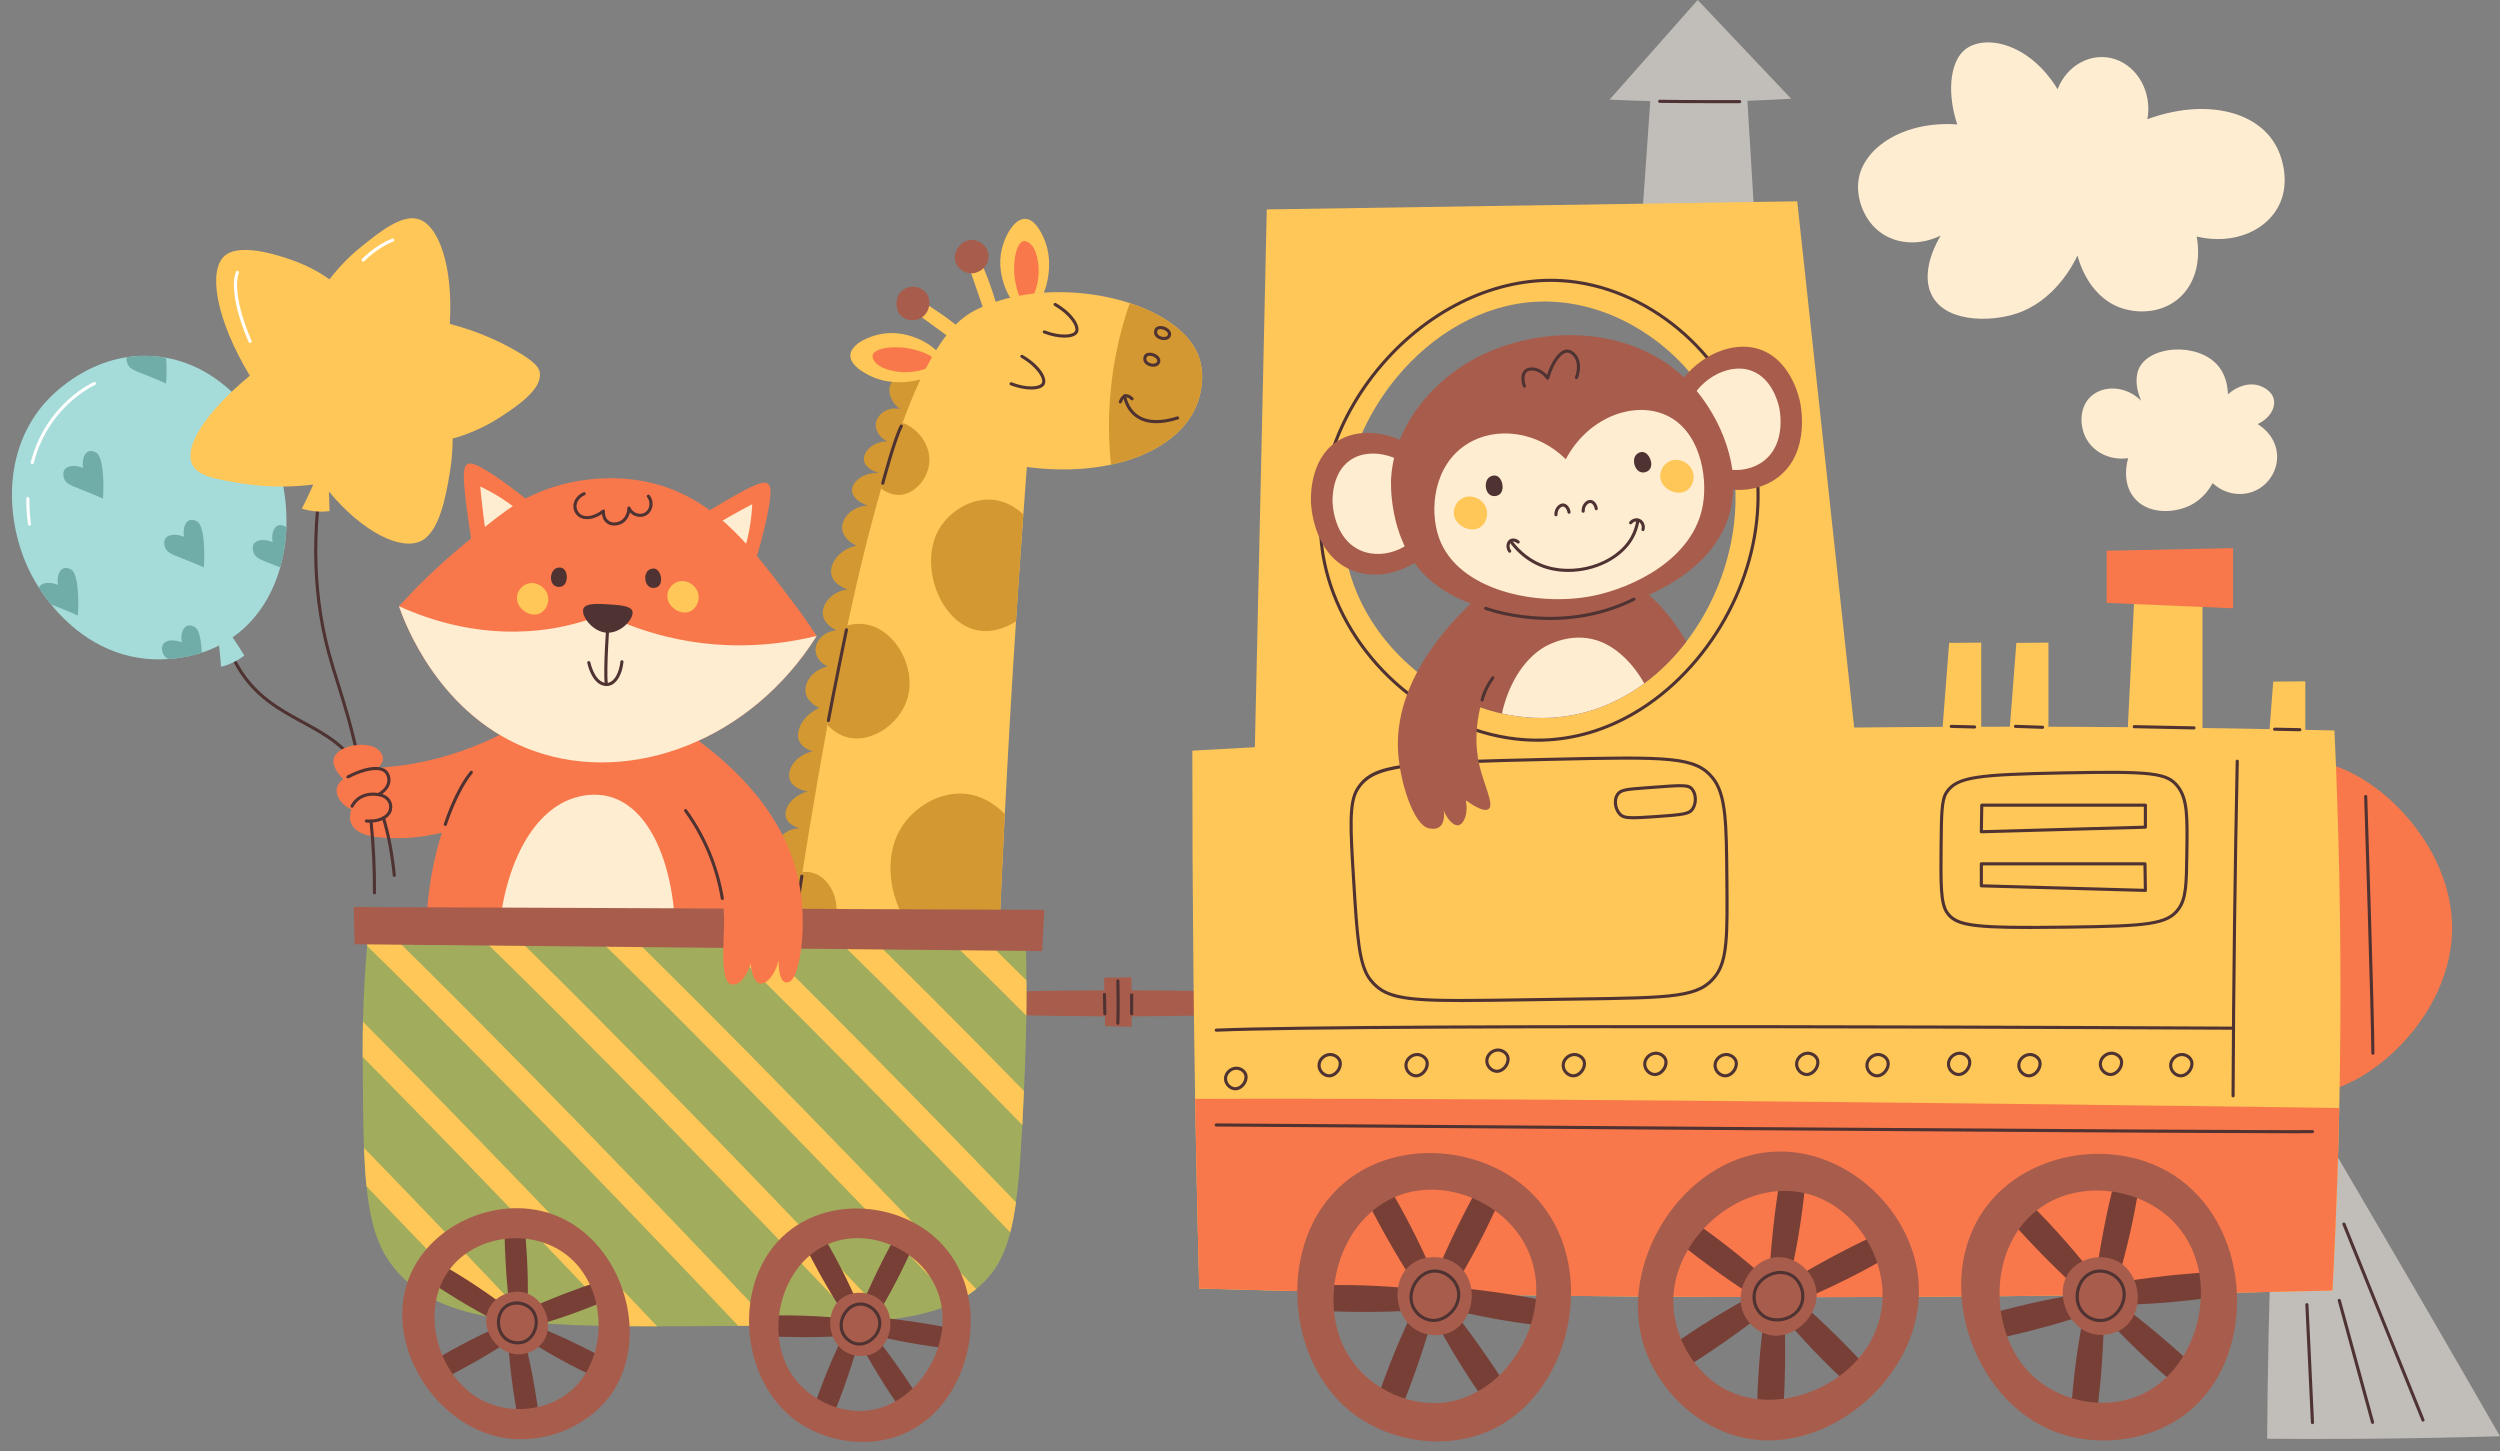 <?xml version="1.0" encoding="UTF-8"?>
<!DOCTYPE svg PUBLIC '-//W3C//DTD SVG 1.0//EN'
          'http://www.w3.org/TR/2001/REC-SVG-20010904/DTD/svg10.dtd'>
<svg height="619.4" preserveAspectRatio="xMidYMid meet" version="1.0" viewBox="-5.1 -0.0 1066.9 619.4" width="1066.9" xmlns="http://www.w3.org/2000/svg" xmlns:xlink="http://www.w3.org/1999/xlink" zoomAndPan="magnify"
><rect x="-5.1" y="-0.0" width="1066.9" height="619.4" fill="#808080" stroke="none"/><defs
  ><clipPath id="a"
    ><path d="M 962 451 L 1061.789 451 L 1061.789 615 L 962 615 Z M 962 451"
    /></clipPath
    ><clipPath id="b"
    ><path d="M 548 492 L 666 492 L 666 615.379 L 548 615.379 Z M 548 492"
    /></clipPath
    ><clipPath id="c"
    ><path d="M 314 515 L 410 515 L 410 615.379 L 314 615.379 Z M 314 515"
    /></clipPath
  ></defs
  ><g
  ><g
    ><path d="M 389.023 159.184 C 387.352 166.953 385.676 174.734 384 182.504 C 381.941 192.062 379.887 201.633 377.82 211.195 C 373.844 229.727 369.844 248.25 365.855 266.781 C 362.445 282.645 359.031 298.512 355.609 314.375 C 351.402 333.895 347.199 353.414 342.996 372.934 C 341.504 379.871 340.016 386.801 338.516 393.738 C 337.035 393.727 335.543 393.719 334.062 393.719 C 330.621 393.707 327.188 393.695 323.742 393.688 C 324.547 391.117 326.734 388.465 330.18 387.086 C 329.676 386.91 325.43 385.32 324.402 381.496 C 323.301 377.375 326.324 372.09 332.102 370.289 C 328.613 368.902 326.148 365.941 325.984 362.766 C 325.738 358.266 330.137 353.516 336.305 353.496 C 335.676 353.332 331.359 352.129 330.352 348.953 C 329.199 345.305 332.582 339.641 339.625 337.746 C 336.035 337.215 332.828 335.363 331.926 332.68 C 330.578 328.672 334.188 322.328 341.73 320.602 C 340.355 320.203 337.148 319.02 335.953 316.234 C 334.207 312.145 337.23 305.543 344.527 302.059 C 343.992 301.832 339.551 299.852 338.75 295.758 C 337.887 291.309 341.629 285.828 348.156 284.43 C 345.289 283.137 343.191 280.668 342.953 277.914 C 342.605 273.855 346.324 269.453 351.879 268.992 C 351.363 268.766 346.758 266.629 346.102 262.516 C 345.379 258.035 349.586 252.504 356.594 251.496 C 355.988 251.301 350.871 249.605 349.781 245.547 C 348.559 241.023 352.617 234.578 360.449 232.82 C 357.141 231.441 354.633 228.77 354.324 225.777 C 353.859 221.266 358.402 216.016 365.301 215.758 C 361.508 214.617 358.629 212.047 358.477 209.457 C 358.281 205.973 362.988 201.43 370.164 201.852 C 366.699 201.059 363.953 198.898 363.594 196.473 C 363.102 193.113 367.059 188.445 373.566 188.332 C 370.316 186.812 368.363 183.664 368.684 180.77 C 369.113 176.832 373.73 173.379 378.961 174.559 C 375.633 172.051 373.844 168.207 374.625 164.98 C 375.746 160.324 382.23 156.695 389.023 159.184" fill="#d39831"
    /></g
    ><g
    ><path d="M 373.664 142.191 C 385.203 141.316 397.762 149.453 397.09 155.016 C 396.387 160.82 381.07 165.645 369.398 161.68 C 365.059 160.207 357.605 156.289 357.805 151.582 C 358.016 146.562 366.84 142.711 373.664 142.191" fill="#ffc757"
    /></g
    ><g
    ><path d="M 393.816 154.188 C 393.723 157.051 384.434 159.91 376.652 158.43 C 375.188 158.152 368.742 156.926 367.465 152.934 C 367.316 152.473 367.184 152.039 367.312 151.52 C 368.102 148.336 377.332 147.211 384.77 149.109 C 385.547 149.309 393.906 151.441 393.816 154.188" fill="#f9784b"
    /></g
    ><g
    ><path d="M 422.008 108.586 C 420.363 120.039 427.648 133.113 433.242 132.812 C 439.078 132.496 444.91 117.535 441.734 105.625 C 440.551 101.195 437.141 93.504 432.43 93.387 C 427.406 93.262 422.977 101.812 422.008 108.586" fill="#ffc757"
    /></g
    ><g
    ><path d="M 407.016 142.074 L 403.668 146.648 L 384.66 132.742 C 385.711 131.305 386.766 129.867 387.816 128.43 C 391.102 130.336 394.613 132.57 398.246 135.18 C 401.484 137.508 404.402 139.832 407.016 142.074" fill="#ffc757"
    /></g
    ><g
    ><path d="M 389.734 124.543 C 392.602 127.648 391.848 132.805 388.637 135.246 C 386.129 137.148 382.391 137.191 379.977 135.25 C 376.562 132.508 376.602 126.461 380.203 123.73 C 382.941 121.66 387.254 121.859 389.734 124.543" fill="#a85d4c"
    /></g
    ><g
    ><path d="M 420.883 132.762 L 415.52 134.598 L 407.883 112.316 C 409.57 111.738 411.254 111.16 412.941 110.586 C 414.543 114.031 416.145 117.871 417.633 122.09 C 418.961 125.852 420.023 129.426 420.883 132.762" fill="#ffc757"
    /></g
    ><g
    ><path d="M 416.734 108.496 C 417.312 112.684 413.742 116.48 409.715 116.645 C 406.566 116.77 403.477 114.672 402.605 111.691 C 401.379 107.492 404.867 102.555 409.387 102.379 C 412.812 102.242 416.234 104.875 416.734 108.496" fill="#a85d4c"
    /></g
    ><g
    ><path d="M 432.633 129.492 C 435.496 129.586 438.965 120.508 438.008 112.648 C 437.828 111.168 437.035 104.656 433.133 103.113 C 432.684 102.938 432.262 102.777 431.734 102.871 C 428.504 103.445 426.766 112.578 428.168 120.129 C 428.312 120.914 429.891 129.402 432.633 129.492" fill="#f9784b"
    /></g
    ><g
    ><path d="M 505.742 172.516 C 500.84 185.086 487.383 194.379 469.027 198.293 C 458.449 200.555 446.246 201.027 433.121 199.301 C 432.609 206.031 432.105 212.785 431.621 219.551 C 430.52 234.672 429.473 249.871 428.484 265.168 C 426.719 292.324 425.125 319.75 423.715 347.43 C 423.254 356.508 422.801 365.613 422.379 374.754 C 422.082 381.289 421.785 387.816 421.508 394.324 C 421.426 396.164 421.352 397.992 421.27 399.832 C 420.949 407.266 420.652 414.676 420.375 422.066 C 410.066 421.902 399.734 421.746 389.387 421.605 C 369.586 421.324 349.852 421.07 330.18 420.855 C 330.949 415.223 331.801 409.176 332.738 402.781 C 333.16 399.832 333.602 396.812 334.062 393.719 C 335.082 386.883 336.18 379.688 337.363 372.16 C 338.195 366.891 339.059 361.449 339.973 355.859 C 342.707 339.156 345.402 323.719 348.055 309.449 C 350.93 293.938 353.758 279.816 356.523 266.945 C 361.539 243.594 366.359 224.371 370.953 208.531 C 374.102 197.676 377.121 188.414 380.039 180.488 C 394.133 142.066 405.379 135.078 412.41 131.738 C 431.621 122.621 457.203 122.879 477.023 129.352 C 490.703 133.836 501.652 141.266 505.844 150.629 C 510.234 160.426 506.484 170.621 505.742 172.516" fill="#ffc757"
    /></g
    ><g
    ><path d="M 505.742 172.516 C 500.84 185.086 487.383 194.379 469.027 198.293 C 468.078 189.195 467.781 178.691 468.852 167.137 C 470.23 152.121 473.551 139.363 477.023 129.352 C 490.703 133.836 501.652 141.266 505.844 150.629 C 510.234 160.426 506.484 170.621 505.742 172.516" fill="#d39831"
    /></g
    ><g
    ><path d="M 435.016 166.234 C 432.445 166.234 429.312 165.633 426.156 164.414 C 425.816 164.281 425.645 163.898 425.777 163.555 C 425.91 163.211 426.297 163.039 426.637 163.172 C 433.371 165.773 438.676 165.102 439.516 163.473 C 440.449 161.672 437.473 156.562 430.691 152.656 C 430.371 152.473 430.262 152.066 430.445 151.746 C 430.629 151.43 431.035 151.32 431.355 151.504 C 438.66 155.711 442.086 161.402 440.699 164.086 C 439.961 165.512 437.828 166.234 435.016 166.234" fill="#4f3232"
    /></g
    ><g
    ><path d="M 449.18 144.094 C 446.613 144.094 443.477 143.488 440.324 142.27 C 439.98 142.137 439.809 141.754 439.941 141.41 C 440.074 141.066 440.461 140.895 440.805 141.027 C 447.535 143.629 452.844 142.957 453.684 141.328 C 454.613 139.527 451.641 134.418 444.855 130.512 C 444.535 130.328 444.426 129.922 444.609 129.602 C 444.797 129.285 445.203 129.176 445.52 129.359 C 452.824 133.566 456.25 139.262 454.867 141.941 C 454.129 143.367 451.992 144.094 449.18 144.094" fill="#4f3232"
    /></g
    ><g
    ><path d="M 488.402 180.609 C 485.168 180.609 482.387 179.867 480.094 178.383 C 474.93 175.051 474.191 169.238 474.16 168.992 C 474.117 168.629 474.379 168.297 474.746 168.254 C 475.109 168.211 475.441 168.469 475.484 168.836 C 475.492 168.891 476.195 174.289 480.828 177.273 C 484.73 179.785 490.25 179.938 497.242 177.727 C 497.594 177.613 497.969 177.809 498.078 178.16 C 498.188 178.512 497.992 178.887 497.645 178.996 C 494.242 180.07 491.156 180.609 488.402 180.609" fill="#4f3232"
    /></g
    ><g
    ><path d="M 473.027 172.184 C 472.965 172.184 472.898 172.176 472.836 172.156 C 472.484 172.051 472.285 171.684 472.391 171.328 C 472.422 171.227 473.164 168.789 474.996 168.324 C 476.094 168.047 477.27 168.52 478.484 169.738 C 478.742 169.996 478.742 170.418 478.484 170.68 C 478.223 170.938 477.805 170.938 477.543 170.68 C 476.953 170.086 476.09 169.422 475.328 169.613 C 474.414 169.844 473.816 171.203 473.664 171.711 C 473.578 172 473.312 172.184 473.027 172.184" fill="#4f3232"
    /></g
    ><g
    ><path d="M 485.531 151.828 C 485.098 151.828 484.73 151.93 484.508 152.129 C 484.125 152.473 484.055 153.164 484.207 153.641 C 484.418 154.289 485.168 154.844 486.164 155.078 C 487.109 155.301 488.02 155.168 488.438 154.746 C 488.676 154.504 488.801 154.113 488.746 153.777 C 488.645 153.141 487.844 152.434 486.805 152.066 C 486.359 151.906 485.918 151.828 485.531 151.828 Z M 487.051 156.52 C 486.668 156.52 486.266 156.469 485.859 156.375 C 484.391 156.027 483.301 155.16 482.941 154.051 C 482.66 153.188 482.754 151.906 483.621 151.137 C 484.422 150.422 485.809 150.301 487.25 150.812 C 488.465 151.242 489.836 152.191 490.062 153.562 C 490.184 154.32 489.926 155.137 489.387 155.684 C 488.848 156.227 488.008 156.52 487.051 156.52" fill="#4f3232"
    /></g
    ><g
    ><path d="M 490.121 140.449 C 489.688 140.449 489.324 140.551 489.098 140.75 C 488.715 141.09 488.645 141.785 488.797 142.262 C 489.012 142.91 489.762 143.465 490.758 143.699 C 491.699 143.922 492.613 143.789 493.027 143.367 C 493.27 143.125 493.395 142.734 493.34 142.398 C 493.234 141.758 492.438 141.055 491.398 140.688 C 490.949 140.527 490.508 140.449 490.121 140.449 Z M 491.645 145.137 C 491.262 145.137 490.859 145.09 490.449 144.996 C 488.984 144.648 487.891 143.777 487.531 142.672 C 487.254 141.809 487.348 140.527 488.215 139.754 C 489.012 139.047 490.402 138.922 491.844 139.434 C 493.055 139.863 494.43 140.812 494.652 142.184 C 494.777 142.941 494.516 143.754 493.977 144.301 C 493.441 144.848 492.598 145.137 491.645 145.137" fill="#4f3232"
    /></g
    ><g
    ><path d="M 391.512 197.121 C 391.09 203.887 385.684 210.535 379.395 211.164 C 376.441 211.461 373.504 210.41 370.953 208.531 C 374.102 197.676 377.121 188.414 380.039 180.488 C 386.516 182.648 391.977 189.762 391.512 197.121" fill="#d39831"
    /></g
    ><g
    ><path d="M 350.785 393.789 C 346.695 393.77 342.605 393.746 338.516 393.738 C 337.035 393.727 335.543 393.719 334.062 393.719 C 335.082 386.883 336.18 379.688 337.363 372.16 C 338.938 371.996 340.527 372.121 342.059 372.594 C 342.379 372.695 342.688 372.801 342.996 372.934 C 350.09 375.844 353.883 386.02 350.785 393.789" fill="#d39831"
    /></g
    ><g
    ><path d="M 431.621 219.551 C 430.52 234.672 429.473 249.871 428.484 265.168 C 423.48 268.438 417.641 270.039 412.164 269.012 C 396.129 266 386.785 241.055 395.656 225.82 C 400.148 218.09 409.801 212.059 419.367 213.371 C 423.941 214 428.148 216.27 431.621 219.551" fill="#d39831"
    /></g
    ><g
    ><path d="M 381.727 299.348 C 378.148 309.191 367.215 316.707 357.594 314.898 C 353.965 314.211 350.715 312.234 348.055 309.449 C 350.93 293.938 353.758 279.816 356.523 266.945 C 358.906 266.27 361.395 266.043 363.883 266.383 C 377.09 268.199 386.723 285.613 381.727 299.348" fill="#d39831"
    /></g
    ><g
    ><path d="M 423.715 347.43 C 423.254 356.508 422.801 365.613 422.379 374.754 C 422.082 381.289 421.785 387.816 421.508 394.324 C 408.348 394.191 395.203 394.078 382.047 393.996 C 374.379 382.594 372.137 365.82 379.066 353.926 C 384.512 344.562 396.199 337.273 407.773 338.867 C 413.809 339.699 419.309 342.867 423.715 347.43" fill="#d39831"
    /></g
    ><g
    ><path d="M 348.418 308.156 C 348.379 308.156 348.34 308.152 348.297 308.145 C 347.938 308.078 347.695 307.73 347.762 307.371 C 349.914 295.648 355.43 268.895 355.484 268.625 C 355.559 268.266 355.906 268.035 356.27 268.109 C 356.629 268.184 356.859 268.535 356.785 268.895 C 356.73 269.164 351.223 295.902 349.07 307.609 C 349.012 307.934 348.734 308.156 348.418 308.156" fill="#4f3232"
    /></g
    ><g
    ><path d="M 371.629 206.891 C 371.57 206.891 371.516 206.887 371.457 206.867 C 371.102 206.773 370.891 206.41 370.984 206.055 C 371.195 205.262 376.188 186.586 378.965 181.52 C 379.141 181.195 379.547 181.078 379.867 181.258 C 380.191 181.434 380.309 181.836 380.133 182.16 C 377.434 187.086 372.32 206.203 372.27 206.398 C 372.191 206.695 371.922 206.891 371.629 206.891" fill="#4f3232"
    /></g
    ><g
    ><path d="M 334.23 393.293 C 334.195 393.293 334.164 393.293 334.129 393.285 C 333.766 393.23 333.516 392.891 333.57 392.527 L 336.43 373.82 C 336.484 373.457 336.824 373.207 337.188 373.262 C 337.551 373.32 337.801 373.656 337.746 374.023 L 334.887 392.73 C 334.836 393.059 334.555 393.293 334.23 393.293" fill="#4f3232"
    /></g
    ><g
    ><path d="M 423.957 433.133 C 437.844 433.484 452.004 433.695 466.426 433.734 C 484.461 433.785 502.094 433.57 519.305 433.133 C 519.305 429.805 519.305 426.48 519.305 423.156 C 502.715 422.793 485.785 422.609 468.531 422.637 C 453.418 422.656 438.555 422.836 423.957 423.156 C 423.957 426.48 423.957 429.805 423.957 433.133" fill="#a85d4c"
    /></g
    ><g
    ><path d="M 466.512 437.914 C 470.285 438.012 474.062 438.109 477.836 438.203 C 477.82 431.156 477.805 424.109 477.789 417.062 C 473.891 417.125 469.992 417.184 466.09 417.246 C 466.23 424.137 466.371 431.023 466.512 437.914" fill="#a85d4c"
    /></g
    ><g
    ><path d="M 471.969 437.352 C 471.957 437.352 471.949 437.352 471.938 437.352 C 471.57 437.336 471.285 437.023 471.301 436.656 C 471.539 430.949 471.305 418.742 471.301 418.617 C 471.293 418.25 471.586 417.945 471.953 417.941 C 471.957 417.941 471.961 417.941 471.965 417.941 C 472.328 417.941 472.625 418.23 472.633 418.594 C 472.637 418.715 472.871 430.965 472.633 436.715 C 472.617 437.07 472.32 437.352 471.969 437.352" fill="#4f3232"
    /></g
    ><g
    ><path d="M 477.836 433.297 C 477.469 433.297 477.172 433 477.172 432.633 C 477.176 429.383 477.172 424.098 477.172 424.098 L 478.504 424.098 C 478.504 424.098 478.504 429.383 478.504 432.633 C 478.504 433 478.203 433.297 477.836 433.297" fill="#4f3232"
    /></g
    ><g
    ><path d="M 466.402 433.297 C 466.043 433.297 465.746 433.008 465.738 432.645 L 465.57 424.422 C 465.562 424.055 465.855 423.75 466.223 423.742 C 466.578 423.738 466.895 424.027 466.902 424.395 L 467.07 432.617 C 467.078 432.984 466.785 433.289 466.418 433.297 C 466.414 433.297 466.41 433.297 466.402 433.297" fill="#4f3232"
    /></g
    ><g
    ><path d="M 144.359 323.289 C 144.176 323.289 143.996 323.215 143.867 323.07 C 142 321.023 139.969 319.129 137.82 317.441 C 133.5 314.047 128.758 311.473 123.738 308.742 C 113.746 303.312 103.414 297.695 95.961 285.078 C 92.988 280.043 90.828 274.488 89.539 268.562 C 89.461 268.203 89.688 267.852 90.047 267.77 C 90.41 267.691 90.762 267.922 90.84 268.281 C 92.098 274.066 94.207 279.488 97.105 284.398 C 104.375 296.703 114.543 302.23 124.375 307.574 C 129.445 310.328 134.234 312.93 138.645 316.395 C 140.848 318.129 142.938 320.07 144.852 322.176 C 145.098 322.449 145.078 322.867 144.805 323.117 C 144.68 323.23 144.52 323.289 144.359 323.289" fill="#4f3232"
    /></g
    ><g
    ><path d="M 117.109 225.012 L 117.109 225.027 C 116.91 230.871 116.043 236.648 114.484 242.148 C 111.359 253.238 105.406 263.223 96.418 270.332 C 95.672 270.906 94.93 271.449 94.184 271.969 C 95.582 274.047 97.219 276.602 99.188 279.758 C 98.07 280.609 96.672 281.555 94.969 282.406 C 92.824 283.512 90.828 284.164 89.219 284.566 C 89.082 282.488 88.855 279.387 88.391 275.633 C 88.391 275.578 88.379 275.523 88.379 275.473 C 85.914 276.734 83.438 277.734 81.027 278.52 C 75.781 280.238 70.805 280.984 66.73 281.25 L 66.715 281.25 C 62.23 281.555 58.848 281.289 57.41 281.156 C 37.891 279.305 24.539 267.562 16.711 257.977 C 14.555 255.312 12.809 252.84 11.492 250.773 L 11.492 250.762 C 9.973 248.406 9 246.605 8.535 245.742 C -2.129 225.559 -5.086 194.844 13.18 172.93 C 14.859 170.906 28.027 155.633 48.969 152.438 C 52.391 151.918 56.012 151.719 59.82 151.945 C 61.871 152.066 63.84 152.32 65.758 152.664 C 90.441 157.086 103.715 178.348 106.141 182.223 C 113.809 194.523 117.641 209.98 117.109 225.012" fill="#a5dbd8"
    /></g
    ><g
    ><path d="M 147.711 324.305 C 147.402 324.305 147.125 324.086 147.062 323.773 C 144.398 310.812 141.246 300.727 138.461 291.824 C 136.996 287.141 135.613 282.719 134.445 278.34 C 127.152 251.004 127.148 220.398 134.438 187.375 C 134.516 187.016 134.871 186.793 135.23 186.867 C 135.59 186.949 135.816 187.305 135.738 187.664 C 128.496 220.477 128.496 250.867 135.73 277.996 C 136.891 282.348 138.27 286.758 139.73 291.43 C 142.523 300.359 145.691 310.48 148.363 323.504 C 148.438 323.863 148.207 324.219 147.848 324.289 C 147.801 324.301 147.758 324.305 147.711 324.305" fill="#4f3232"
    /></g
    ><g
    ><path d="M 270.164 299.867 C 305.188 313.375 326.297 365.539 315.949 429.148 C 269.805 426.098 223.656 423.047 177.512 419.992 C 171.703 360.176 195.117 311.871 230.793 299.512 C 233.902 298.434 251.465 292.656 270.164 299.867" fill="#f9784b"
    /></g
    ><g
    ><path d="M 256.359 340.383 C 275.77 346.891 286.852 379.18 282.199 421.527 C 257.219 419.113 232.238 416.703 207.258 414.289 C 206.379 375.926 219.844 346.469 240.336 340.383 C 242.312 339.797 248.984 337.91 256.359 340.383" fill="#ffedd2"
    /></g
    ><g
    ><path d="M 225.727 218.406 C 216.289 225.148 206.852 231.887 197.414 238.629 C 196.551 233.727 195.422 226.898 194.32 218.691 C 192.156 202.566 192.523 199.223 194.414 198.117 C 195.797 197.305 198.086 197.641 207.176 203.848 C 215.297 209.395 221.52 214.621 225.727 218.406" fill="#f9784b"
    /></g
    ><g
    ><path d="M 216.137 217.887 C 211.547 221.453 206.957 225.02 202.367 228.586 C 201.852 225.129 201.371 221.574 200.938 217.922 C 200.516 214.414 200.16 210.98 199.855 207.629 C 202.738 208.984 205.934 210.699 209.273 212.875 C 211.855 214.551 214.137 216.254 216.137 217.887" fill="#ffedd2"
    /></g
    ><g
    ><path d="M 315.941 243.188 C 306.09 237.078 296.23 230.969 286.375 224.855 C 290.566 222.168 296.43 218.496 303.578 214.316 C 317.621 206.105 320.852 205.156 322.602 206.477 C 323.883 207.438 324.453 209.68 322.23 220.461 C 320.242 230.09 317.816 237.844 315.941 243.188" fill="#f9784b"
    /></g
    ><g
    ><path d="M 312.727 234.141 C 307.668 231.277 302.609 228.418 297.551 225.559 C 300.539 223.746 303.637 221.934 306.84 220.125 C 309.914 218.387 312.941 216.734 315.918 215.16 C 315.781 218.348 315.43 221.953 314.711 225.875 C 314.156 228.902 313.465 231.664 312.727 234.141" fill="#ffedd2"
    /></g
    ><g
    ><path d="M 343.422 271.395 C 315.414 315.996 264.246 335.203 222.812 320.5 C 182.164 306.078 167.262 264.84 165.16 258.703 C 171.273 251.984 180.246 242.824 192.031 233 C 207.277 220.27 215.352 213.531 227.59 209.004 C 232.277 207.273 253.77 199.863 277.613 207.406 C 301.617 215.02 315.93 233.977 333.867 257.746 C 338.07 263.32 341.301 268.117 343.422 271.395" fill="#f9784b"
    /></g
    ><g
    ><path d="M 235.094 250.031 C 234 250.691 232.434 250.582 231.422 249.828 C 229.336 248.277 229.664 244.047 231.906 242.68 C 232.797 242.137 234.109 241.973 235.094 242.547 C 237.312 243.84 237.43 248.617 235.094 250.031" fill="#4f3232"
    /></g
    ><g
    ><path d="M 275.965 250.121 C 275.016 250.973 273.453 251.156 272.32 250.605 C 269.98 249.469 269.516 245.25 271.465 243.488 C 272.238 242.789 273.496 242.387 274.57 242.766 C 276.992 243.621 277.996 248.297 275.965 250.121" fill="#4f3232"
    /></g
    ><g
    ><path d="M 228.836 254.801 C 229.266 257.754 227.555 260.91 224.914 261.93 C 220.863 263.484 215.508 259.676 215.492 255.254 C 215.488 252.562 217.457 249.824 220.215 249.043 C 224 247.969 228.262 250.875 228.836 254.801" fill="#ffc757"
    /></g
    ><g
    ><path d="M 343.422 271.395 C 315.414 315.996 264.246 335.203 222.812 320.5 C 182.164 306.078 167.262 264.84 165.16 258.703 C 177.469 264.297 201.574 272.965 230.648 268.188 C 239.066 266.801 246.457 264.527 252.73 262.023 C 260.105 265.645 269.125 269.234 279.695 271.777 C 306.547 278.266 329.664 274.742 343.422 271.395" fill="#ffedd2"
    /></g
    ><g
    ><path d="M 293.012 253.945 C 293.445 256.898 291.734 260.055 289.09 261.07 C 285.043 262.629 279.684 258.816 279.672 254.395 C 279.664 251.707 281.637 248.969 284.391 248.188 C 288.18 247.113 292.441 250.02 293.012 253.945" fill="#ffc757"
    /></g
    ><g
    ><path d="M 253.633 292.41 C 253.301 292.41 253.016 292.164 252.973 291.824 C 252.25 285.695 253.699 265.98 253.762 265.145 C 253.789 264.777 254.09 264.5 254.477 264.531 C 254.844 264.559 255.117 264.879 255.09 265.242 C 255.074 265.445 253.586 285.664 254.297 291.668 C 254.34 292.031 254.078 292.363 253.715 292.406 C 253.688 292.41 253.66 292.41 253.633 292.41" fill="#4f3232"
    /></g
    ><g
    ><path d="M 253.762 292.781 C 253.219 292.781 252.805 292.695 252.605 292.652 C 247.492 291.57 245.715 283.793 245.527 282.91 C 245.453 282.551 245.684 282.199 246.043 282.121 C 246.402 282.047 246.754 282.277 246.832 282.637 C 246.898 282.953 248.52 290.426 252.879 291.348 C 253.141 291.402 253.746 291.531 254.488 291.375 C 257.07 290.832 259.102 287.289 259.664 282.344 C 259.707 281.98 260.02 281.703 260.402 281.758 C 260.766 281.801 261.027 282.129 260.988 282.496 C 260.348 288.105 257.965 292.008 254.762 292.68 C 254.398 292.758 254.062 292.781 253.762 292.781" fill="#4f3232"
    /></g
    ><g
    ><path d="M 264.762 260.754 C 265.766 263.684 260.16 270.312 253.891 270.016 C 247.562 269.711 242.605 262.461 243.914 259.621 C 244.984 257.293 250.426 257.645 254.855 257.934 C 259.352 258.223 264.004 258.523 264.762 260.754" fill="#4f3232"
    /></g
    ><g
    ><path d="M 256.984 224.293 C 255.949 224.293 254.781 224.039 253.73 223.195 C 252.34 222.07 251.898 220.512 251.777 219.387 C 248.18 221.84 244.086 222.293 241.684 220.395 C 240.449 219.418 239.648 217.82 239.594 216.223 C 239.512 213.68 241.211 211.27 243.93 210.078 C 244.27 209.93 244.66 210.086 244.805 210.422 C 244.953 210.758 244.801 211.148 244.465 211.297 C 242.246 212.27 240.859 214.184 240.926 216.176 C 240.965 217.395 241.574 218.609 242.512 219.352 C 244.668 221.059 248.66 220.301 252.008 217.555 C 252.219 217.379 252.512 217.352 252.754 217.484 C 252.992 217.617 253.125 217.883 253.09 218.156 C 253.074 218.258 252.777 220.715 254.566 222.156 C 256.379 223.617 258.781 222.695 259.242 222.496 C 261.273 221.625 262.598 219.387 262.621 216.801 C 262.621 216.488 262.844 216.223 263.148 216.156 C 263.457 216.09 263.766 216.25 263.895 216.535 C 264.438 217.754 265.488 218.676 266.77 219.066 C 267.969 219.434 269.211 219.297 270.176 218.695 C 271.137 218.098 271.805 217.055 272.012 215.836 C 272.234 214.527 271.887 213.188 271.059 212.152 C 270.828 211.867 270.875 211.449 271.16 211.219 C 271.445 210.988 271.867 211.031 272.098 211.32 C 273.164 212.648 273.613 214.375 273.324 216.059 C 273.055 217.656 272.16 219.027 270.879 219.824 C 269.586 220.629 267.945 220.82 266.379 220.34 C 265.355 220.027 264.445 219.449 263.734 218.68 C 263.211 220.977 261.762 222.859 259.77 223.723 C 259.438 223.863 258.324 224.293 256.984 224.293" fill="#4f3232"
    /></g
    ><g
    ><path d="M 432.887 433.414 C 432.793 440.988 432.578 449.07 432.219 457.605 C 432.102 460.336 431.98 462.984 431.859 465.566 C 431.648 470.691 431.422 475.539 431.184 480.09 C 430.957 484.312 430.73 488.305 430.465 492.074 C 429.945 500.035 429.316 507 428.465 513.109 C 427.812 517.891 427.016 522.148 426.027 525.957 C 424.191 533.188 421.688 538.82 418.16 543.305 C 416.164 545.848 413.941 548.113 411.492 550.109 C 408.734 552.344 405.688 554.25 402.289 555.887 C 394.781 559.508 385.621 561.758 374.387 563.184 C 370.203 563.715 365.719 564.141 360.938 564.461 C 350.367 565.191 338.289 565.5 324.457 565.688 C 319.824 565.738 314.992 565.777 309.945 565.82 C 309.055 565.832 308.148 565.832 307.242 565.848 C 295.848 565.938 285.223 566.02 275.316 566.02 C 270.219 566.02 265.305 566.004 260.594 565.953 C 245.785 565.805 232.805 565.367 221.422 564.328 C 215.418 563.793 209.867 563.09 204.727 562.172 C 184.09 558.512 170.164 551.492 161.02 538.34 C 155.508 530.418 152.738 520.391 151.312 506.281 C 150.871 501.953 150.555 497.227 150.328 492.074 C 150.301 491.344 150.262 490.609 150.234 489.863 C 149.836 479.012 149.77 466.246 149.676 451.066 L 149.676 450.23 C 149.648 445.328 149.699 440.602 149.797 436.051 C 150.074 423.922 150.754 413.031 151.551 403.695 C 151.992 398.73 152.457 394.203 152.922 390.156 C 152.949 389.863 152.988 389.586 153.016 389.305 C 164.746 389.066 176.527 388.852 188.352 388.68 C 193.371 388.598 198.402 388.531 203.449 388.465 C 214.66 388.32 225.922 388.199 237.227 388.105 C 242.301 388.066 247.371 388.027 252.457 388 C 264.68 387.934 276.953 387.895 289.281 387.879 C 294.395 387.879 299.508 387.879 304.633 387.895 C 308.773 387.895 312.914 387.906 317.07 387.922 C 324.363 387.945 331.648 387.988 338.918 388.039 C 344.082 388.066 349.234 388.105 354.387 388.16 C 365.371 388.254 376.316 388.387 387.207 388.547 C 392.398 388.613 397.59 388.68 402.77 388.773 C 412.621 388.934 422.434 389.105 432.219 389.305 C 432.566 397.305 432.871 407.117 432.938 418.434 C 432.965 423.176 432.965 428.168 432.887 433.414" fill="#a1ad5c"
    /></g
    ><g
    ><path d="M 338.922 388.035 C 368.32 416.289 400.688 448.828 431.188 480.09 C 431.426 475.535 431.652 470.688 431.867 465.562 C 406.184 439.293 379.41 412.414 354.395 388.156 C 349.242 388.102 344.09 388.062 338.922 388.035" fill="#ffc757"
    /></g
    ><g
    ><path d="M 289.289 387.875 C 333.637 430.492 384.762 482.883 426.035 525.953 C 427.02 522.145 427.82 517.887 428.473 513.105 C 390.594 473.656 345.301 427.297 304.641 387.891 C 299.516 387.875 294.402 387.875 289.289 387.875" fill="#ffc757"
    /></g
    ><g
    ><path d="M 237.23 388.102 C 292.496 441.199 358.199 509.418 402.297 555.883 C 405.691 554.246 408.738 552.344 411.496 550.105 C 369.387 505.703 306.809 440.68 252.465 387.996 C 247.379 388.023 242.305 388.062 237.23 388.102" fill="#ffc757"
    /></g
    ><g
    ><path d="M 188.355 388.676 C 247.004 445.07 317.262 518.285 360.945 564.457 C 365.723 564.137 370.211 563.711 374.391 563.18 C 333.051 519.402 263.328 446.512 203.453 388.461 C 198.41 388.527 193.375 388.594 188.355 388.676" fill="#ffc757"
    /></g
    ><g
    ><path d="M 151.559 403.691 C 207.289 458.133 270.105 523.691 309.953 565.816 C 314.996 565.773 319.832 565.734 324.465 565.684 C 283.855 522.652 213.559 449.055 152.93 390.152 C 152.465 394.199 151.996 398.727 151.559 403.691" fill="#ffc757"
    /></g
    ><g
    ><path d="M 149.68 450.227 L 149.68 451.062 C 191.113 492.922 231.852 535.566 260.598 565.949 C 265.312 566 270.223 566.016 275.324 566.016 C 244.793 533.66 197.316 483.867 149.801 436.047 C 149.707 440.598 149.652 445.324 149.68 450.227" fill="#ffc757"
    /></g
    ><g
    ><path d="M 150.238 489.859 C 150.48 495.891 150.812 501.336 151.316 506.277 C 171.141 526.82 189.461 546.043 204.734 562.168 C 209.871 563.086 215.426 563.793 221.43 564.324 C 202.574 544.352 177.586 518.086 150.238 489.859" fill="#ffc757"
    /></g
    ><g
    ><path d="M 387.211 388.543 C 401.898 402.656 417.328 417.848 432.891 433.41 C 432.973 428.164 432.973 423.172 432.945 418.43 C 422.734 408.273 412.629 398.312 402.777 388.77 C 397.598 388.676 392.402 388.609 387.211 388.543" fill="#ffc757"
    /></g
    ><g
    ><path d="M 439.648 405.898 C 439.973 400.027 440.297 394.152 440.617 388.281 C 342.359 387.883 244.102 387.48 145.844 387.082 C 145.969 392.375 146.09 397.668 146.215 402.965" fill="#a85d4c"
    /></g
    ><g
    ><path d="M 336.02 377.258 C 339.457 395.539 336.242 416.383 332.145 418.734 C 331.824 418.918 330.895 419.453 329.949 419.164 C 327.168 418.32 327.172 411.258 327.191 409.691 C 325.652 416.52 321.598 420.242 319.141 419.699 C 317.066 419.242 315.508 415.605 315.305 411.242 C 314.793 412.762 312.27 419.93 307.977 420.172 C 307.922 420.176 307.238 420.211 306.691 420.027 C 302.16 418.512 303.863 401.23 303.934 393.496 C 304.027 383.465 301.559 369.293 289.98 351.633 C 290.969 339.801 291.957 327.973 292.949 316.141 C 308.445 327.527 330.527 348.039 336.02 377.258" fill="#f9784b"
    /></g
    ><g
    ><path d="M 141.414 332.523 C 139.383 333.93 138.867 335.516 138.723 336.086 C 137.91 339.281 140.25 343.34 144.797 345.438 C 144.27 347.145 143.895 349.453 144.859 351.594 C 147.586 357.641 158.996 357.68 164.688 357.699 C 184.777 357.773 205.883 348.395 219.844 340.824 C 215.949 331.754 212.059 322.68 208.164 313.609 C 198.703 318.355 186.309 323.23 171.305 325.883 C 165.895 326.844 160.777 327.398 156.031 327.68 C 156.395 327.414 158.246 326.008 158.305 323.844 C 158.355 321.938 156.988 320.594 156.551 320.156 C 152.266 315.93 138.941 317.766 137.363 323.672 C 136.398 327.277 140.121 331.246 141.414 332.523" fill="#f9784b"
    /></g
    ><g
    ><path d="M 152.523 351.098 C 152.082 351.098 151.633 351.078 151.18 351.047 C 150.812 351.016 150.539 350.695 150.566 350.332 C 150.594 349.965 150.914 349.695 151.281 349.719 C 155.891 350.066 159.773 348.492 160.719 345.879 C 160.859 345.48 161.273 344.078 160.602 342.586 C 159.5 340.141 156.422 339.777 156.293 339.766 C 156 339.73 155.762 339.512 155.711 339.219 C 155.656 338.93 155.805 338.637 156.066 338.508 C 156.234 338.426 160.129 336.441 160.219 333.02 C 160.246 331.895 159.859 330.695 159.23 329.969 C 157.152 327.562 150.773 328.449 143.711 332.129 C 143.387 332.301 142.984 332.172 142.812 331.848 C 142.645 331.52 142.77 331.117 143.098 330.949 C 150.949 326.855 157.676 326.133 160.238 329.098 C 161.086 330.078 161.586 331.594 161.551 333.059 C 161.477 335.824 159.477 337.777 158.055 338.82 C 159.316 339.258 160.973 340.168 161.816 342.039 C 162.695 343.988 162.156 345.816 161.973 346.328 C 160.926 349.227 157.137 351.098 152.523 351.098" fill="#4f3232"
    /></g
    ><g
    ><path d="M 145.145 344.715 C 145.039 344.715 144.938 344.688 144.836 344.637 C 144.512 344.469 144.387 344.062 144.555 343.738 C 145.191 342.52 146.031 341.469 147.051 340.621 C 150.621 337.648 155.176 338.207 156.484 338.449 C 156.848 338.516 157.086 338.863 157.02 339.223 C 156.953 339.586 156.605 339.824 156.242 339.758 C 155.078 339.543 151.027 339.043 147.902 341.645 C 147.02 342.379 146.289 343.289 145.734 344.355 C 145.617 344.582 145.387 344.715 145.145 344.715" fill="#4f3232"
    /></g
    ><g
    ><path d="M 154.695 381.695 C 154.695 381.695 154.691 381.695 154.691 381.695 C 154.324 381.691 154.027 381.395 154.031 381.023 C 154.102 370.891 153.609 360.617 152.562 350.5 C 152.523 350.137 152.789 349.809 153.156 349.77 C 153.52 349.742 153.848 349.996 153.887 350.363 C 154.938 360.531 155.434 370.848 155.363 381.035 C 155.359 381.398 155.062 381.695 154.695 381.695" fill="#4f3232"
    /></g
    ><g
    ><path d="M 303.152 384.074 C 302.836 384.074 302.551 383.844 302.496 383.52 C 301.402 376.918 299.551 370.438 296.988 364.258 C 294.359 357.914 290.98 351.879 286.949 346.316 C 286.734 346.02 286.801 345.602 287.098 345.387 C 287.395 345.172 287.812 345.238 288.027 345.535 C 292.121 351.18 295.551 357.309 298.219 363.746 C 300.816 370.02 302.699 376.602 303.812 383.301 C 303.871 383.664 303.625 384.008 303.266 384.066 C 303.227 384.074 303.191 384.074 303.152 384.074" fill="#4f3232"
    /></g
    ><g
    ><path d="M 184.941 352.484 C 184.879 352.484 184.809 352.473 184.742 352.453 C 184.391 352.34 184.199 351.965 184.309 351.617 C 184.496 351.027 188.957 337.125 195.535 329.184 C 195.77 328.902 196.188 328.859 196.473 329.098 C 196.754 329.332 196.793 329.75 196.559 330.035 C 190.148 337.773 185.621 351.879 185.578 352.02 C 185.488 352.301 185.227 352.484 184.941 352.484" fill="#4f3232"
    /></g
    ><g
    ><path d="M 225.258 158.965 C 224.988 157.246 223.883 154.629 214.039 149.109 C 207.867 145.645 198.805 141.348 186.844 138.23 C 188.379 113.898 182.184 95.527 172.906 93.359 C 165.93 91.73 156.703 99.152 149.113 105.258 C 142.719 110.402 138.281 115.582 135.516 119.195 C 132.18 116.855 127.148 113.785 120.559 111.375 C 116.434 109.867 98.129 103.176 90.984 108.996 C 83.434 115.148 87.035 136.355 101.523 160.324 C 83.383 175.312 72.984 190.461 77.047 198.398 C 79.535 203.254 86.965 204.48 97.445 206.215 C 109.906 208.277 120.672 207.781 128.578 206.773 C 128.352 207.305 128.113 207.852 127.859 208.426 C 126.223 212.125 124.738 215.105 123.715 217.086 C 125.422 217.602 127.613 218.09 130.191 218.266 C 132.223 218.402 134.023 218.309 135.52 218.137 C 135.461 214.891 135.375 212.117 135.27 209.758 C 149.863 227.352 166.43 235.336 174.949 230.691 C 182.656 226.484 185.262 211.129 186.844 201.797 C 187.836 195.953 188.066 190.922 188.059 187.18 C 193.277 185.723 200.887 182.996 208.941 177.66 C 215.539 173.289 226.379 166.105 225.258 158.965" fill="#ffc757"
    /></g
    ><g
    ><path d="M 163.16 374.238 C 162.82 374.238 162.531 373.98 162.496 373.637 C 161.629 364.668 160.086 356.473 157.91 349.27 C 157.805 348.918 158.004 348.547 158.355 348.441 C 158.703 348.332 159.078 348.535 159.184 348.887 C 161.387 356.168 162.945 364.453 163.82 373.508 C 163.859 373.875 163.59 374.199 163.223 374.234 C 163.203 374.238 163.18 374.238 163.16 374.238" fill="#4f3232"
    /></g
    ><g clip-path="url(#a)"
    ><path d="M 1061.789 612.93 C 1057.102 613.07 1052.371 613.195 1047.641 613.309 C 1039.328 613.52 1030.961 613.676 1022.512 613.805 C 1016.91 613.887 1011.289 613.957 1005.629 614 C 1004.5 614.016 1003.371 614.016 1002.25 614.027 C 994.645 614.086 987.102 614.098 979.602 614.086 C 973.848 614.086 968.121 614.043 962.426 614 C 962.625 583.926 963.285 553.07 964.457 521.5 C 965.332 497.895 966.461 474.727 967.828 451.996 C 989.344 488.25 1010.828 524.855 1032.281 561.801 C 1042.18 578.875 1052.02 595.91 1061.789 612.93" fill="#c1bdb8"
    /></g
    ><g
    ><path d="M 901.305 343.773 C 912.48 342.793 923.656 341.812 934.836 340.832 L 934.836 244.836 C 925.34 244.18 915.84 243.527 906.34 242.875 C 904.66 276.508 902.98 310.141 901.305 343.773" fill="#ffc757"
    /></g
    ><g
    ><path d="M 851.367 326.531 C 857.277 326.012 863.184 325.496 869.09 324.977 L 869.09 274.242 C 864.523 274.285 859.961 274.324 855.395 274.363 C 854.051 291.754 852.711 309.141 851.367 326.531" fill="#ffc757"
    /></g
    ><g
    ><path d="M 822.684 326.531 C 828.59 326.012 834.496 325.496 840.406 324.977 L 840.406 274.242 C 835.84 274.285 831.273 274.324 826.707 274.363 C 825.367 291.754 824.023 309.141 822.684 326.531" fill="#ffc757"
    /></g
    ><g
    ><path d="M 960.996 343.047 C 966.902 342.527 972.812 342.012 978.719 341.492 L 978.719 290.762 C 974.152 290.801 969.586 290.84 965.023 290.883 C 963.68 308.27 962.34 325.656 960.996 343.047" fill="#ffc757"
    /></g
    ><g
    ><path d="M 946.07 395.082 C 946.016 400.078 945.934 457.062 971.973 465.598 C 996.297 473.574 1040.57 438.34 1041.359 397.199 C 1042.172 355.211 997.465 318.281 972.965 325.824 C 947.254 333.742 946.125 389.918 946.07 395.082" fill="#f9784b"
    /></g
    ><g
    ><path d="M 694.516 109.684 C 711.176 108.816 727.836 107.945 744.496 107.078 C 742.863 79.977 741.23 52.879 739.594 25.781 L 700.383 25.781 C 698.426 53.75 696.469 81.719 694.516 109.684" fill="#c1bdb8"
    /></g
    ><g
    ><path d="M 714.594 273.781 C 709.402 280.586 703.355 286.641 696.605 291.637 C 686.781 298.891 675.426 303.895 662.988 305.68 C 653.91 306.973 644.723 306.48 635.867 304.48 C 623.367 301.672 611.465 295.883 601.215 287.934 C 587.617 277.391 576.941 263.074 571.684 246.898 C 562.043 217.355 571.469 184.672 590.855 161.172 C 606.098 142.68 627.535 129.871 650.699 128.754 C 675.852 127.543 700.375 140.242 716.402 159.363 C 721.941 165.953 726.453 173.316 729.637 181.129 C 741.859 211.125 734.379 247.871 714.594 273.781 Z M 769.754 158.59 C 767.129 134.359 764.508 110.141 761.883 85.91 C 686.422 87.066 610.957 88.215 535.508 89.371 C 534.977 113.574 534.445 137.793 533.898 161.996 C 532.605 220.832 531.301 279.652 529.996 338.484 C 615.938 334.184 701.891 329.898 787.832 325.609 C 781.812 269.945 775.781 214.27 769.754 158.59" fill="#ffc757"
    /></g
    ><g
    ><path d="M 503.75 320.352 C 503.73 349.898 503.863 379.68 504.16 409.688 C 504.355 429.551 504.621 449.297 504.934 468.945 C 505.395 496.129 505.969 523.109 506.676 549.895 C 603.344 552.656 702.578 553.941 804.227 553.48 C 867.219 553.199 929.258 552.262 990.312 550.75 C 991.66 525.527 992.648 499.562 993.207 472.859 C 993.438 461.73 993.586 450.465 993.664 439.07 C 993.961 394.758 993.023 352.25 991.152 311.734 C 931.43 310.34 870.262 309.812 807.695 310.289 C 702.477 311.078 601.074 314.629 503.75 320.352" fill="#ffc757"
    /></g
    ><g
    ><path d="M 993.203 472.855 C 993.094 478.07 992.965 483.262 992.824 488.422 C 992.684 493.641 992.527 498.844 992.344 504.004 C 991.922 516.621 991.398 529.086 990.793 541.371 C 990.637 544.5 990.484 547.629 990.312 550.746 C 988.312 550.805 986.297 550.848 984.293 550.887 C 972.352 551.184 960.363 551.453 948.336 551.691 C 943.219 551.805 938.098 551.902 932.965 551.988 C 919.98 552.242 906.949 552.453 893.863 552.637 C 888.734 552.707 883.586 552.777 878.426 552.832 C 865.902 553.004 853.355 553.145 840.746 553.23 C 835.574 553.285 830.398 553.328 825.211 553.355 C 818.23 553.41 811.234 553.453 804.227 553.484 C 799.023 553.512 793.836 553.523 788.645 553.539 C 783.43 553.555 778.211 553.555 773.008 553.566 C 759.711 553.582 746.457 553.566 733.242 553.512 C 728 553.496 722.766 553.469 717.535 553.453 C 704.719 553.383 691.941 553.285 679.211 553.172 C 673.938 553.117 668.664 553.074 663.402 553.016 C 650.953 552.875 638.543 552.707 626.18 552.512 C 620.863 552.438 615.559 552.355 610.273 552.254 C 596.734 552.031 583.242 551.777 569.805 551.48 C 564.461 551.367 559.129 551.254 553.812 551.129 C 538.035 550.762 522.312 550.352 506.676 549.902 C 506.25 533.867 505.871 517.781 505.547 501.605 C 505.434 496.148 505.32 490.691 505.223 485.223 C 505.121 479.809 505.023 474.379 504.926 468.949 C 512.539 468.934 520.379 468.906 528.418 468.906 C 533.648 468.895 538.965 468.895 544.352 468.895 C 556.184 468.895 568.395 468.922 580.871 468.965 C 586.16 468.977 591.504 468.992 596.891 469.02 C 609.344 469.062 622.004 469.117 634.809 469.188 C 640.137 469.219 645.48 469.246 650.855 469.273 C 664.012 469.359 677.277 469.457 690.547 469.555 C 695.906 469.586 701.266 469.625 706.609 469.668 C 718.934 469.766 731.215 469.879 743.383 469.977 C 748.77 470.035 754.141 470.078 759.484 470.133 C 772.387 470.246 785.121 470.371 797.602 470.5 C 803.027 470.559 808.402 470.613 813.719 470.668 C 827.422 470.809 840.746 470.949 853.566 471.094 C 859.035 471.164 864.41 471.219 869.684 471.277 C 882.668 471.43 895.02 471.586 906.598 471.727 C 912.168 471.797 917.539 471.855 922.73 471.926 C 937.113 472.109 950 472.277 961 472.418 C 966.965 472.488 972.363 472.559 977.156 472.629 C 983.688 472.715 989.086 472.785 993.203 472.855" fill="#f9784b"
    /></g
    ><g
    ><path d="M 880.586 549.129 L 887.199 542.727 C 882.895 537.266 878.129 531.594 872.871 525.801 C 868.027 520.469 863.25 515.57 858.609 511.082 C 855.879 513.383 853.148 515.688 850.414 517.988 C 854.621 522.855 859.152 527.852 864.023 532.922 C 869.648 538.77 875.195 544.168 880.586 549.129" fill="#773f36"
    /></g
    ><g
    ><path d="M 885.023 561.086 L 882.68 552.184 C 875.812 553.258 868.531 554.629 860.906 556.375 C 853.887 557.98 847.273 559.746 841.086 561.586 C 841.754 565.098 842.422 568.605 843.09 572.117 C 849.395 570.836 855.969 569.336 862.777 567.574 C 870.633 565.539 878.055 563.352 885.023 561.086" fill="#773f36"
    /></g
    ><g
    ><path d="M 892.742 564.773 L 883.57 564 C 882.285 570.832 881.141 578.152 880.234 585.922 C 879.398 593.074 878.848 599.898 878.516 606.344 C 882.047 606.891 885.574 607.434 889.105 607.98 C 890.012 601.609 890.797 594.91 891.414 587.906 C 892.125 579.824 892.547 572.098 892.742 564.773" fill="#773f36"
    /></g
    ><g
    ><path d="M 896.133 547.75 L 897.172 556.898 C 904.121 556.82 911.523 556.508 919.32 555.875 C 926.5 555.293 933.297 554.496 939.684 553.562 C 939.527 549.992 939.371 546.426 939.215 542.855 C 932.789 543.219 926.066 543.758 919.078 544.523 C 911.012 545.41 903.355 546.512 896.133 547.75" fill="#773f36"
    /></g
    ><g
    ><path d="M 902.676 558.777 L 896.664 565.754 C 901.441 570.801 906.699 576.023 912.457 581.32 C 917.758 586.191 922.961 590.641 927.98 594.695 C 930.496 592.156 933.012 589.617 935.523 587.082 C 930.895 582.609 925.934 578.043 920.625 573.434 C 914.5 568.113 908.488 563.238 902.676 558.777" fill="#773f36"
    /></g
    ><g
    ><path d="M 889.117 546.336 L 898.156 548.086 C 900.164 541.434 902.086 534.277 903.82 526.648 C 905.414 519.625 906.691 512.902 907.715 506.527 C 904.262 505.609 900.809 504.688 897.359 503.77 C 895.777 510.004 894.277 516.578 892.914 523.477 C 891.344 531.438 890.098 539.074 889.117 546.336" fill="#773f36"
    /></g
    ><g
    ><path d="M 866.176 515.039 C 883.738 503.102 909.945 507.008 923.906 522.949 C 942.934 544.672 933.941 582.781 909.664 594.711 C 894.68 602.086 875.398 598.734 863.23 587.93 C 842.859 569.836 842.648 531.027 866.176 515.039 Z M 868.195 609.43 C 888.23 618.828 914.66 615.742 931.355 600.348 C 958.391 575.418 955.395 522.25 922.203 501.281 C 897.855 485.902 862.176 490.926 843.879 513.266 C 819.383 543.195 834.645 593.707 868.195 609.43" fill="#a85d4c"
    /></g
    ><g
    ><path d="M 885.832 568.539 C 891.383 570.824 898.508 569.645 902.828 565.262 C 909.832 558.152 908.336 543.785 899.066 538.535 C 892.27 534.68 882.664 536.508 877.996 542.797 C 871.746 551.223 876.539 564.715 885.832 568.539" fill="#a85d4c"
    /></g
    ><g
    ><path d="M 883.531 558.699 C 885.508 561.703 889.41 563.398 892.828 562.727 C 895.605 562.184 898.133 560.102 899.59 557.164 C 901.043 554.234 901.145 551.066 899.871 548.473 C 897.84 544.328 892.516 542.078 888.242 543.559 C 885.684 544.449 883.641 546.641 882.645 549.57 C 881.57 552.734 881.91 556.23 883.531 558.699 Z M 891.262 564.211 C 887.824 564.211 884.367 562.398 882.418 559.43 C 880.547 556.582 880.16 552.738 881.383 549.145 C 882.516 545.82 884.855 543.324 887.809 542.301 C 892.766 540.586 898.715 543.086 901.066 547.887 C 902.523 550.855 902.422 554.453 900.781 557.754 C 899.141 561.062 896.266 563.41 893.086 564.035 C 892.484 564.152 891.875 564.211 891.262 564.211" fill="#4f3232"
    /></g
    ><g
    ><path d="M 750.074 542.516 L 759.219 543.594 C 760.73 536.809 762.117 529.531 763.281 521.793 C 764.352 514.676 765.129 507.871 765.676 501.441 C 762.164 500.777 758.656 500.117 755.145 499.453 C 754.027 505.789 753.02 512.461 752.172 519.441 C 751.191 527.492 750.516 535.203 750.074 542.516" fill="#773f36"
    /></g
    ><g
    ><path d="M 743.613 553.512 L 749.035 546.07 C 743.859 541.426 738.195 536.652 732.023 531.844 C 726.344 527.418 720.797 523.406 715.461 519.777 C 713.16 522.512 710.863 525.246 708.566 527.98 C 713.543 532.062 718.859 536.207 724.527 540.371 C 731.066 545.176 737.453 549.543 743.613 553.512" fill="#773f36"
    /></g
    ><g
    ><path d="M 745.637 561.824 L 740.438 554.227 C 734.332 557.551 727.934 561.289 721.34 565.496 C 715.27 569.367 709.633 573.254 704.426 577.066 C 706.234 580.148 708.043 583.23 709.852 586.312 C 715.359 582.984 721.047 579.363 726.867 575.414 C 733.578 570.859 739.836 566.301 745.637 561.824" fill="#773f36"
    /></g
    ><g
    ><path d="M 760.969 553.691 L 754.535 560.281 C 758.988 565.617 763.91 571.156 769.328 576.801 C 774.312 581.996 779.227 586.762 783.988 591.121 C 786.652 588.742 789.32 586.367 791.988 583.988 C 787.648 579.238 782.98 574.371 777.973 569.438 C 772.188 563.746 766.496 558.504 760.969 553.691" fill="#773f36"
    /></g
    ><g
    ><path d="M 756.559 565.734 L 747.355 565.484 C 746.461 572.375 745.734 579.75 745.27 587.559 C 744.844 594.746 744.684 601.59 744.715 608.043 C 748.27 608.391 751.824 608.734 755.383 609.078 C 755.922 602.664 756.328 595.934 756.547 588.906 C 756.797 580.797 756.777 573.059 756.559 565.734" fill="#773f36"
    /></g
    ><g
    ><path d="M 757.633 547.363 L 761.988 555.477 C 768.414 552.824 775.176 549.793 782.184 546.316 C 788.633 543.113 794.648 539.855 800.234 536.617 C 798.77 533.363 797.301 530.105 795.832 526.848 C 789.996 529.566 783.953 532.559 777.746 535.859 C 770.586 539.672 763.879 543.535 757.633 547.363" fill="#773f36"
    /></g
    ><g
    ><path d="M 767.391 509.805 C 787.738 515.871 801.273 538.652 797.742 559.547 C 792.934 588.02 757.715 605.133 733.129 593.859 C 717.941 586.906 708.355 569.844 709.039 553.582 C 710.188 526.363 740.133 501.676 767.391 509.805 Z M 695.516 571.02 C 700.891 592.488 719.984 611.023 742.465 614.23 C 778.871 619.43 818.184 583.508 813.461 544.531 C 809.992 515.941 783.551 491.465 754.676 491.406 C 715.996 491.332 686.496 535.082 695.516 571.02" fill="#a85d4c"
    /></g
    ><g
    ><path d="M 738.348 558.852 C 740.086 564.598 745.5 569.371 751.633 569.949 C 761.566 570.887 771.754 560.645 769.969 550.145 C 768.656 542.441 761.172 536.152 753.348 536.512 C 742.867 536.992 735.441 549.23 738.348 558.852" fill="#a85d4c"
    /></g
    ><g
    ><path d="M 743.887 550.645 L 743.898 550.645 Z M 754.734 543.703 C 753.527 543.703 752.273 543.93 751.035 544.391 C 747.906 545.555 745.41 548.031 744.523 550.848 C 743.441 554.277 744.598 558.375 747.273 560.598 C 749.449 562.406 752.66 563.051 755.863 562.32 C 759.047 561.598 761.566 559.676 762.773 557.047 C 764.699 552.855 763.078 547.305 759.23 544.93 C 757.91 544.113 756.363 543.703 754.734 543.703 Z M 753.285 563.945 C 750.695 563.945 748.25 563.141 746.422 561.621 C 743.301 559.027 741.996 554.434 743.25 550.445 C 744.273 547.199 747.012 544.469 750.57 543.145 C 753.863 541.918 757.273 542.156 759.934 543.801 C 764.395 546.555 766.215 552.746 763.984 557.605 C 762.602 560.609 759.75 562.805 756.156 563.621 C 755.195 563.84 754.23 563.945 753.285 563.945" fill="#4f3232"
    /></g
    ><g
    ><path d="M 597.773 546.566 L 605.797 542.055 C 603.023 535.68 599.859 528.98 596.242 522.043 C 592.918 515.656 589.539 509.703 586.195 504.18 C 582.969 505.715 579.742 507.242 576.516 508.777 C 579.344 514.555 582.453 520.539 585.879 526.68 C 589.828 533.766 593.82 540.395 597.773 546.566" fill="#773f36"
    /></g
    ><g
    ><path d="M 599.023 559.258 L 599.023 550.051 C 592.105 549.348 584.719 548.82 576.898 548.566 C 569.699 548.336 562.855 548.359 556.406 548.57 C 556.156 552.133 555.91 555.695 555.66 559.262 C 562.086 559.625 568.828 559.848 575.859 559.875 C 583.973 559.906 591.707 559.676 599.023 559.258" fill="#773f36"
    /></g
    ><g
    ><path d="M 605.551 564.785 L 596.875 561.707 C 593.898 567.988 590.93 574.777 588.074 582.062 C 585.449 588.766 583.18 595.223 581.219 601.371 C 584.492 602.797 587.77 604.223 591.047 605.648 C 593.539 599.719 596.004 593.441 598.383 586.824 C 601.129 579.188 603.496 571.82 605.551 564.785" fill="#773f36"
    /></g
    ><g
    ><path d="M 613.156 549.188 L 611.836 558.297 C 618.578 559.988 625.816 561.57 633.52 562.941 C 640.609 564.203 647.387 565.164 653.801 565.883 C 654.555 562.395 655.312 558.902 656.07 555.41 C 649.766 554.125 643.125 552.938 636.172 551.902 C 628.145 550.707 620.457 549.824 613.156 549.188" fill="#773f36"
    /></g
    ><g
    ><path d="M 616.68 561.516 L 609.094 566.73 C 612.434 572.828 616.188 579.219 620.41 585.805 C 624.297 591.863 628.195 597.492 632.02 602.688 C 635.098 600.871 638.176 599.059 641.254 597.242 C 637.914 591.742 634.277 586.062 630.316 580.254 C 625.742 573.551 621.172 567.309 616.68 561.516" fill="#773f36"
    /></g
    ><g
    ><path d="M 606.734 546.035 L 615.027 550.027 C 618.664 544.102 622.344 537.668 625.961 530.73 C 629.289 524.348 632.234 518.168 634.844 512.266 C 631.738 510.496 628.633 508.73 625.531 506.961 C 622.414 512.594 619.293 518.57 616.219 524.895 C 612.676 532.191 609.527 539.262 606.734 546.035" fill="#773f36"
    /></g
    ><g clip-path="url(#b)"
    ><path d="M 592.504 509.93 C 612.527 502.852 636.879 513.297 646.328 532.266 C 659.203 558.113 640.812 592.68 614.305 598.043 C 597.934 601.367 580.141 593.219 571.117 579.676 C 556.02 556.996 565.688 519.41 592.504 509.93 Z M 570.453 601.73 C 587.441 615.918 613.785 619.656 633.844 609.012 C 666.332 591.781 676.957 539.598 650.191 510.875 C 630.555 489.809 594.77 485.594 571.395 502.547 C 540.09 525.262 542.008 577.992 570.453 601.73" fill="#a85d4c"
    /></g
    ><g
    ><path d="M 597.91 566.672 C 602.699 570.293 609.887 570.965 615.18 567.824 C 623.762 562.73 625.969 548.457 618.34 541.02 C 612.746 535.562 602.992 534.887 596.879 539.785 C 588.691 546.344 589.895 560.609 597.91 566.672" fill="#a85d4c"
    /></g
    ><g
    ><path d="M 607.211 543.105 C 607.004 543.105 606.801 543.113 606.594 543.125 C 603.891 543.336 601.359 544.934 599.652 547.516 C 597.805 550.301 597.246 553.77 598.188 556.57 C 599.332 559.977 602.684 562.609 606.152 562.832 C 608.965 563.008 611.953 561.641 614.109 559.168 C 616.258 556.707 617.164 553.668 616.59 550.836 C 615.719 546.516 611.508 543.105 607.211 543.105 Z M 606.645 564.18 C 606.453 564.18 606.262 564.172 606.066 564.16 C 602.016 563.902 598.258 560.957 596.926 556.992 C 595.84 553.766 596.445 549.949 598.539 546.781 C 600.48 543.855 603.379 542.039 606.492 541.801 C 611.73 541.391 616.84 545.332 617.898 550.574 C 618.551 553.816 617.535 557.266 615.113 560.043 C 612.828 562.66 609.699 564.18 606.645 564.18" fill="#4f3232"
    /></g
    ><g
    ><path d="M 793.957 96.047 C 800.801 103.824 812.422 105.75 823.133 100.516 C 821.941 102.477 814.672 114.762 818.785 124.84 C 824.004 137.609 843.734 137.602 855.227 133.883 C 871.605 128.582 879.582 113.047 881.508 109.016 C 881.836 110.418 885.719 125.996 899.445 131.188 C 908.488 134.609 921.453 133.395 928.496 123.102 C 934.766 113.938 932.723 102.855 932.34 100.945 C 948.5 104.793 963.074 98.086 968.023 86.453 C 971.688 77.84 969.465 67.953 965.996 61.824 C 957.723 47.203 935.574 41.992 911.312 50.875 C 913.398 39.633 907.332 28.457 897.453 25.238 C 887.668 22.051 877.043 27.609 873.004 38.082 C 860.602 17.754 840.926 14.234 832.883 21.695 C 826.836 27.305 825.957 40.414 830.18 53.105 C 807.641 51.504 790.645 62.699 788.164 76.055 C 786.895 82.898 789.348 90.809 793.957 96.047" fill="#ffedd2"
    /></g
    ><g
    ><path d="M 884.887 186.516 C 887.98 192.895 895.348 196.652 903.129 195.523 C 902.793 196.621 900.23 205.461 905.441 212.152 C 911.164 219.504 922.27 219.133 929.227 215.848 C 935.016 213.113 937.984 208.34 939.16 206.148 C 944.43 211.145 952.219 212.238 958.328 208.918 C 963.641 206.035 967.113 200.129 966.641 193.793 C 966.02 185.43 958.891 181.289 958.328 180.973 C 963.449 178.688 966.129 174.086 965.258 170.352 C 964.402 166.684 960.41 165.086 959.715 164.809 C 955.32 163.051 949.93 164.477 945.688 168.277 C 945.602 165.254 944.949 159.988 941.238 155.801 C 932.828 146.309 913.086 147.285 907.98 156.723 C 907.438 157.727 905.035 162.566 908.672 171.043 C 902.199 164.531 892.504 164.289 887.195 169.195 C 882.355 173.664 882.352 181.301 884.887 186.516" fill="#ffedd2"
    /></g
    ><g
    ><path d="M 681.805 42.512 C 694.602 43.137 708.07 43.453 722.152 43.359 C 735.086 43.27 747.488 42.84 759.324 42.152 C 746.02 28.098 732.715 14.047 719.41 -0.004 C 706.875 14.168 694.34 28.34 681.805 42.512" fill="#c1bdb8"
    /></g
    ><g
    ><path d="M 732.324 44.043 C 724.129 44.043 708.242 44.027 703.18 43.906 C 702.812 43.898 702.523 43.594 702.531 43.223 C 702.539 42.855 702.809 42.547 703.215 42.574 C 710.09 42.738 737.055 42.707 737.324 42.711 C 737.691 42.711 737.988 43.008 737.992 43.375 C 737.992 43.742 737.695 44.039 737.324 44.043 C 737.254 44.043 735.293 44.043 732.324 44.043" fill="#4f3232"
    /></g
    ><g
    ><path d="M 947.887 468.316 C 947.887 468.316 947.887 468.316 947.883 468.316 C 947.516 468.312 947.219 468.016 947.223 467.648 C 947.324 443.387 947.535 418.789 947.844 394.551 C 948.137 371.395 948.527 347.938 949.004 324.836 C 949.012 324.469 949.324 324.184 949.684 324.184 C 950.051 324.188 950.34 324.492 950.336 324.859 C 949.855 347.961 949.465 371.414 949.172 394.566 C 948.867 418.805 948.656 443.395 948.551 467.652 C 948.551 468.02 948.254 468.316 947.887 468.316" fill="#4f3232"
    /></g
    ><g
    ><path d="M 826.109 338.586 C 824.145 341.602 824.082 347.914 823.957 360.488 C 823.797 377.023 823.715 385.32 826.418 389.145 C 830.301 394.641 837.934 395.516 877.492 394.996 C 911.176 394.555 919.512 393.812 924.074 387.523 C 927.23 383.176 927.316 376.922 927.488 364.469 L 927.496 363.707 C 927.703 348.754 927.805 341.246 923.766 336.051 C 919.441 330.492 913.18 329.766 875.902 330.5 C 839.348 331.219 830.367 332.051 826.109 338.586 Z M 860.938 396.457 C 834.727 396.457 828.941 395.023 825.328 389.914 C 822.379 385.738 822.461 377.297 822.625 360.48 C 822.754 347.641 822.816 341.199 824.992 337.859 C 829.602 330.789 838.75 329.898 875.875 329.168 C 913.734 328.422 920.137 329.215 924.816 335.234 C 929.145 340.801 929.039 348.461 928.828 363.723 L 928.816 364.484 C 928.645 377.223 928.559 383.613 925.152 388.309 C 920.234 395.086 911.734 395.879 877.512 396.324 C 871.227 396.41 865.738 396.457 860.938 396.457" fill="#4f3232"
    /></g
    ><g
    ><path d="M 841.289 344.277 L 841.133 354.27 L 909.801 352.359 L 909.801 344.277 Z M 840.457 355.621 C 840.281 355.621 840.113 355.551 839.988 355.43 C 839.859 355.301 839.789 355.125 839.793 354.945 L 839.969 343.602 C 839.977 343.238 840.273 342.945 840.637 342.945 L 910.465 342.945 C 910.832 342.945 911.129 343.242 911.129 343.613 L 911.129 353.004 C 911.129 353.363 910.844 353.66 910.484 353.672 L 840.477 355.621 C 840.469 355.621 840.465 355.621 840.457 355.621" fill="#4f3232"
    /></g
    ><g
    ><path d="M 841.121 377.387 L 909.789 379.297 L 909.633 369.305 L 841.121 369.305 Z M 910.465 380.648 C 910.461 380.648 910.453 380.648 910.445 380.648 L 840.438 378.699 C 840.078 378.688 839.793 378.395 839.793 378.031 L 839.793 368.641 C 839.793 368.273 840.09 367.973 840.457 367.973 L 910.285 367.973 C 910.648 367.973 910.945 368.266 910.953 368.629 L 911.129 379.973 C 911.133 380.152 911.062 380.328 910.934 380.457 C 910.809 380.578 910.641 380.648 910.465 380.648" fill="#4f3232"
    /></g
    ><g
    ><path d="M 893.957 257.289 C 911.938 258.059 929.922 258.828 947.902 259.598 C 947.891 251.039 947.879 242.48 947.867 233.918 C 929.895 234.293 911.926 234.664 893.957 235.039 C 893.957 242.453 893.957 249.871 893.957 257.289" fill="#f9784b"
    /></g
    ><g
    ><path d="M 931.215 311.301 C 931.207 311.301 931.203 311.301 931.199 311.301 L 905.695 310.777 C 905.328 310.773 905.039 310.469 905.047 310.102 C 905.055 309.734 905.355 309.438 905.727 309.449 L 931.227 309.969 C 931.594 309.977 931.887 310.277 931.879 310.648 C 931.871 311.012 931.574 311.301 931.215 311.301" fill="#4f3232"
    /></g
    ><g
    ><path d="M 926.012 450.695 C 924.91 450.695 923.773 451.215 922.969 452.09 C 922.215 452.906 921.848 453.918 921.93 454.938 C 922.094 456.93 923.867 458.359 925.426 458.445 C 926.613 458.504 927.836 457.836 928.715 456.637 C 929.598 455.434 929.895 454.004 929.484 452.91 C 929.012 451.652 927.52 450.699 926.016 450.695 C 926.016 450.695 926.012 450.695 926.012 450.695 Z M 925.578 459.781 C 925.504 459.781 925.426 459.777 925.348 459.773 C 922.938 459.641 920.809 457.52 920.605 455.047 C 920.488 453.648 920.98 452.277 921.992 451.184 C 923.043 450.043 924.547 449.363 926.012 449.363 C 926.016 449.363 926.016 449.363 926.02 449.363 C 928.082 449.367 930.062 450.664 930.73 452.441 C 931.297 453.953 930.938 455.863 929.785 457.426 C 928.695 458.914 927.137 459.781 925.578 459.781" fill="#4f3232"
    /></g
    ><g
    ><path d="M 891.922 454.379 C 892.086 456.367 893.859 457.801 895.41 457.887 C 896.605 457.949 897.824 457.273 898.703 456.078 C 899.59 454.871 899.883 453.445 899.473 452.352 C 899 451.09 897.508 450.141 896.008 450.137 C 896.004 450.137 896.004 450.137 896 450.137 C 894.898 450.137 893.766 450.656 892.961 451.527 C 892.203 452.344 891.836 453.355 891.922 454.379 Z M 895.57 459.219 C 895.492 459.219 895.414 459.219 895.34 459.215 C 892.926 459.082 890.797 456.961 890.594 454.484 C 890.477 453.09 890.973 451.719 891.98 450.625 C 893.031 449.484 894.535 448.805 896 448.805 C 896.004 448.805 896.004 448.805 896.008 448.805 C 898.07 448.809 900.051 450.102 900.719 451.883 C 901.285 453.395 900.926 455.305 899.773 456.867 C 898.684 458.355 897.125 459.219 895.57 459.219" fill="#4f3232"
    /></g
    ><g
    ><path d="M 861.199 450.695 C 860.098 450.695 858.961 451.215 858.156 452.09 C 857.402 452.906 857.035 453.918 857.117 454.938 C 857.281 456.93 859.059 458.359 860.613 458.445 C 861.805 458.504 863.023 457.836 863.902 456.637 C 864.785 455.434 865.082 454.004 864.672 452.91 C 864.199 451.652 862.707 450.699 861.203 450.695 C 861.203 450.695 861.199 450.695 861.199 450.695 Z M 860.77 459.781 C 860.691 459.781 860.613 459.777 860.539 459.773 C 858.125 459.641 855.996 457.52 855.793 455.047 C 855.676 453.648 856.172 452.277 857.18 451.184 C 858.23 450.043 859.734 449.363 861.199 449.363 C 861.203 449.363 861.203 449.363 861.207 449.363 C 863.27 449.367 865.25 450.664 865.918 452.441 C 866.484 453.953 866.125 455.863 864.977 457.426 C 863.883 458.914 862.324 459.781 860.77 459.781" fill="#4f3232"
    /></g
    ><g
    ><path d="M 831.188 450.137 C 830.086 450.137 828.953 450.656 828.148 451.527 C 827.395 452.344 827.023 453.355 827.109 454.379 C 827.273 456.367 829.047 457.801 830.602 457.887 C 831.789 457.945 833.012 457.277 833.891 456.078 C 834.777 454.871 835.07 453.445 834.66 452.352 C 834.188 451.09 832.699 450.141 831.195 450.137 C 831.191 450.137 831.191 450.137 831.188 450.137 Z M 830.758 459.219 C 830.68 459.219 830.605 459.219 830.527 459.215 C 828.113 459.082 825.984 456.961 825.781 454.484 C 825.664 453.09 826.16 451.719 827.168 450.625 C 828.223 449.484 829.723 448.805 831.188 448.805 C 831.191 448.805 831.191 448.805 831.195 448.805 C 833.258 448.809 835.238 450.102 835.906 451.883 C 836.473 453.391 836.113 455.301 834.965 456.867 C 833.871 458.355 832.312 459.219 830.758 459.219" fill="#4f3232"
    /></g
    ><g
    ><path d="M 792.309 454.938 C 792.473 456.93 794.246 458.359 795.801 458.445 C 796.992 458.504 798.211 457.836 799.09 456.637 C 799.977 455.434 800.27 454.004 799.859 452.91 C 799.387 451.652 797.895 450.699 796.395 450.695 C 796.391 450.695 796.391 450.695 796.387 450.695 C 795.289 450.695 794.152 451.215 793.348 452.086 C 792.594 452.906 792.223 453.918 792.309 454.938 Z M 795.957 459.781 C 795.879 459.781 795.801 459.777 795.727 459.773 C 793.312 459.641 791.184 457.52 790.98 455.047 C 790.867 453.648 791.359 452.277 792.367 451.184 C 793.422 450.043 794.926 449.332 796.395 449.363 C 798.457 449.367 800.438 450.664 801.105 452.441 C 801.672 453.953 801.312 455.863 800.164 457.426 C 799.07 458.914 797.512 459.781 795.957 459.781" fill="#4f3232"
    /></g
    ><g
    ><path d="M 766.375 450.137 C 765.277 450.137 764.141 450.656 763.336 451.527 C 762.582 452.344 762.211 453.355 762.297 454.379 C 762.461 456.367 764.234 457.801 765.789 457.887 C 766.973 457.949 768.199 457.273 769.078 456.078 C 769.965 454.871 770.262 453.445 769.848 452.352 C 769.375 451.09 767.887 450.141 766.383 450.137 C 766.379 450.137 766.379 450.137 766.375 450.137 Z M 765.945 459.219 C 765.867 459.219 765.793 459.219 765.715 459.215 C 763.305 459.082 761.176 456.961 760.969 454.484 C 760.855 453.09 761.348 451.719 762.355 450.625 C 763.41 449.484 764.91 448.805 766.375 448.805 C 766.379 448.805 766.383 448.805 766.387 448.805 C 768.445 448.809 770.426 450.102 771.094 451.883 C 771.66 453.391 771.301 455.301 770.152 456.867 C 769.059 458.355 767.504 459.219 765.945 459.219" fill="#4f3232"
    /></g
    ><g
    ><path d="M 727.496 454.938 C 727.66 456.93 729.434 458.359 730.988 458.445 C 732.172 458.504 733.398 457.836 734.277 456.637 C 735.164 455.434 735.461 454.004 735.047 452.91 C 734.574 451.652 733.086 450.699 731.582 450.695 C 730.504 450.699 729.34 451.215 728.535 452.086 C 727.781 452.906 727.41 453.918 727.496 454.938 Z M 731.145 459.781 C 731.066 459.781 730.992 459.777 730.914 459.773 C 728.5 459.641 726.371 457.52 726.168 455.047 C 726.055 453.648 726.547 452.277 727.559 451.184 C 728.609 450.043 730.109 449.363 731.574 449.363 C 731.578 449.363 731.582 449.363 731.582 449.363 C 733.645 449.367 735.625 450.664 736.297 452.441 C 736.863 453.953 736.5 455.863 735.352 457.426 C 734.258 458.914 732.699 459.781 731.145 459.781" fill="#4f3232"
    /></g
    ><g
    ><path d="M 701.562 450.137 C 700.465 450.137 699.328 450.656 698.523 451.527 C 697.77 452.344 697.402 453.355 697.484 454.379 C 697.648 456.367 699.422 457.801 700.977 457.887 C 702.164 457.949 703.387 457.273 704.266 456.078 C 705.152 454.871 705.449 453.445 705.035 452.352 C 704.566 451.09 703.074 450.141 701.57 450.137 C 701.566 450.137 701.566 450.137 701.562 450.137 Z M 701.137 459.219 C 701.059 459.219 700.98 459.219 700.902 459.215 C 698.492 459.082 696.363 456.961 696.156 454.484 C 696.043 453.09 696.535 451.719 697.547 450.625 C 698.598 449.484 700.098 448.805 701.562 448.805 C 701.566 448.805 701.57 448.805 701.574 448.805 C 703.633 448.809 705.617 450.102 706.285 451.883 C 706.852 453.395 706.488 455.305 705.34 456.867 C 704.246 458.355 702.691 459.219 701.137 459.219" fill="#4f3232"
    /></g
    ><g
    ><path d="M 662.684 454.938 C 662.848 456.93 664.621 458.359 666.176 458.445 C 667.359 458.504 668.586 457.836 669.465 456.637 C 670.352 455.434 670.648 454.004 670.234 452.91 C 669.762 451.652 668.273 450.699 666.77 450.695 C 666.766 450.695 666.766 450.695 666.766 450.695 C 665.664 450.695 664.527 451.215 663.723 452.086 C 662.969 452.906 662.602 453.918 662.684 454.938 Z M 666.332 459.781 C 666.258 459.781 666.18 459.777 666.102 459.773 C 663.691 459.641 661.562 457.52 661.355 455.047 C 661.242 453.648 661.734 452.277 662.746 451.184 C 663.797 450.043 665.301 449.363 666.766 449.363 C 666.766 449.363 666.77 449.363 666.773 449.363 C 668.836 449.367 670.816 450.664 671.484 452.441 C 672.051 453.953 671.688 455.863 670.539 457.426 C 669.445 458.914 667.891 459.781 666.332 459.781" fill="#4f3232"
    /></g
    ><g
    ><path d="M 634.172 448.77 C 633.07 448.77 631.934 449.289 631.129 450.16 C 630.375 450.98 630.008 451.992 630.09 453.012 C 630.254 455.004 632.027 456.434 633.582 456.52 C 634.762 456.578 635.992 455.91 636.871 454.715 C 637.758 453.508 638.055 452.078 637.645 450.984 C 637.172 449.723 635.68 448.773 634.176 448.77 C 634.176 448.77 634.172 448.77 634.172 448.77 Z M 633.742 457.855 C 633.664 457.855 633.586 457.852 633.508 457.848 C 631.098 457.715 628.969 455.594 628.766 453.117 C 628.648 451.723 629.141 450.352 630.152 449.258 C 631.203 448.117 632.703 447.438 634.172 447.438 C 634.172 447.438 634.176 447.438 634.18 447.438 C 636.238 447.441 638.223 448.734 638.891 450.516 C 639.457 452.027 639.094 453.938 637.945 455.5 C 636.852 456.988 635.297 457.855 633.742 457.855" fill="#4f3232"
    /></g
    ><g
    ><path d="M 599.66 450.695 C 598.559 450.695 597.422 451.215 596.617 452.09 C 595.863 452.906 595.496 453.918 595.578 454.938 C 595.742 456.93 597.52 458.359 599.07 458.445 C 600.258 458.504 601.484 457.836 602.363 456.637 C 603.246 455.434 603.543 454.004 603.133 452.91 C 602.66 451.652 601.168 450.699 599.664 450.695 C 599.664 450.695 599.66 450.695 599.66 450.695 Z M 599.23 459.781 C 599.152 459.781 599.074 459.777 598.996 459.773 C 596.586 459.641 594.457 457.52 594.254 455.047 C 594.137 453.648 594.629 452.277 595.641 451.184 C 596.691 450.043 598.195 449.363 599.66 449.363 C 599.66 449.363 599.664 449.363 599.668 449.363 C 601.73 449.367 603.711 450.664 604.379 452.441 C 604.945 453.953 604.586 455.863 603.438 457.426 C 602.344 458.914 600.785 459.781 599.23 459.781" fill="#4f3232"
    /></g
    ><g
    ><path d="M 562.566 450.695 C 561.465 450.695 560.328 451.215 559.523 452.09 C 558.77 452.906 558.402 453.918 558.488 454.938 C 558.648 456.93 560.426 458.359 561.977 458.445 C 563.172 458.504 564.391 457.836 565.27 456.637 C 566.152 455.434 566.449 454.004 566.039 452.91 C 565.566 451.652 564.074 450.699 562.57 450.695 C 562.57 450.695 562.566 450.695 562.566 450.695 Z M 562.137 459.781 C 562.059 459.781 561.98 459.777 561.902 459.773 C 559.492 459.641 557.363 457.52 557.16 455.047 C 557.047 453.648 557.535 452.277 558.547 451.184 C 559.598 450.043 561.102 449.363 562.566 449.363 C 562.57 449.363 562.57 449.363 562.574 449.363 C 564.637 449.367 566.617 450.664 567.285 452.441 C 567.852 453.953 567.492 455.863 566.344 457.426 C 565.25 458.914 563.691 459.781 562.137 459.781" fill="#4f3232"
    /></g
    ><g
    ><path d="M 522.5 456.539 C 521.445 456.539 520.355 457.035 519.582 457.871 C 518.859 458.656 518.504 459.629 518.586 460.605 C 518.742 462.516 520.445 463.887 521.934 463.969 C 523.074 464.039 524.246 463.383 525.09 462.234 C 525.938 461.078 526.223 459.711 525.828 458.66 C 525.375 457.453 523.945 456.539 522.504 456.539 C 522.504 456.539 522.5 456.539 522.5 456.539 Z M 522.086 465.305 C 522.008 465.305 521.934 465.305 521.859 465.297 C 519.52 465.168 517.457 463.113 517.258 460.715 C 517.148 459.359 517.625 458.031 518.605 456.969 C 519.625 455.863 521.078 455.207 522.5 455.207 C 522.504 455.207 522.504 455.207 522.508 455.207 C 524.508 455.211 526.426 456.465 527.074 458.191 C 527.625 459.656 527.273 461.508 526.16 463.023 C 525.102 464.465 523.594 465.305 522.086 465.305" fill="#4f3232"
    /></g
    ><g
    ><path d="M 513.949 440.297 C 513.594 440.297 513.301 440.016 513.285 439.66 C 513.27 439.293 513.555 438.98 513.922 438.965 C 578.68 436.199 943.734 438.105 947.414 438.121 C 947.781 438.125 948.078 438.426 948.074 438.793 C 948.074 439.16 947.719 439.453 947.406 439.453 C 943.727 439.438 578.703 437.531 513.977 440.297 C 513.969 440.297 513.957 440.297 513.949 440.297" fill="#4f3232"
    /></g
    ><g
    ><path d="M 573.246 375.637 C 574.734 399.676 575.477 411.742 580.324 417.82 C 587.555 426.898 597.805 426.742 647.051 425.988 L 666.461 425.707 C 709.504 425.121 719.73 424.98 726.547 415.996 C 731.5 409.469 731.402 398.195 731.203 375.734 C 730.992 351.508 730.883 339.352 725.301 332.434 C 718.18 323.613 707.285 323.555 656.984 324.707 C 594.746 326.133 581.344 326.793 574.824 336.992 C 571.211 342.648 571.891 353.672 573.246 375.637 Z M 618.539 427.637 C 592.66 427.637 585.164 426.035 579.281 418.652 C 574.176 412.242 573.422 400.035 571.918 375.719 C 570.547 353.465 569.855 342.297 573.703 336.277 C 580.613 325.465 592.895 324.844 656.953 323.375 C 707.793 322.211 718.82 322.285 726.336 331.598 C 732.211 338.875 732.32 351.188 732.535 375.719 C 732.734 398.484 732.836 409.91 727.609 416.805 C 720.402 426.305 710.051 426.445 666.48 427.039 L 647.07 427.32 C 635.625 427.496 626.266 427.637 618.539 427.637" fill="#4f3232"
    /></g
    ><g
    ><path d="M 714.594 273.781 C 701.848 290.477 683.984 302.676 662.988 305.676 C 641.09 308.809 618.727 301.504 601.211 287.938 C 615.723 260.004 634.574 242.406 655.586 239.488 C 657.91 239.164 667.668 237.992 679.43 242.211 C 693.559 247.285 705.414 258.27 714.594 273.781" fill="#a85d4c"
    /></g
    ><g
    ><path d="M 656.738 120.293 C 631.145 120.293 604.746 133.34 585.312 155.812 C 564.078 180.371 554.914 211.859 560.801 240.047 C 564.477 257.723 574.188 274.895 588.137 288.398 C 598.559 298.465 610.965 306.148 624.016 310.617 C 633.723 313.961 643.633 315.488 653.457 315.172 C 666.77 314.738 679.672 310.938 691.809 303.871 C 699.656 299.305 706.988 293.469 713.605 286.523 C 739.754 259.098 750.574 220.059 741.176 187.074 C 730.797 150.648 697.191 122.625 661.273 120.434 C 659.77 120.34 658.254 120.293 656.738 120.293 Z M 650.898 316.547 C 641.766 316.547 632.59 314.98 623.582 311.879 C 610.348 307.348 597.773 299.559 587.211 289.355 C 573.07 275.668 563.23 258.254 559.496 240.316 C 553.527 211.73 562.801 179.812 584.309 154.941 C 605.16 130.824 633.973 117.434 661.355 119.102 C 697.816 121.328 731.926 149.762 742.453 186.707 C 751.98 220.137 741.035 259.68 714.57 287.441 C 707.867 294.477 700.434 300.391 692.48 305.023 C 680.148 312.199 667.035 316.062 653.5 316.504 C 652.633 316.531 651.766 316.547 650.898 316.547" fill="#4f3232"
    /></g
    ><g
    ><path d="M 712.008 335.965 C 709.582 335.965 705.82 336.246 699.746 336.703 L 696.973 336.91 C 689.391 337.477 686.836 337.664 685.668 339.531 C 684.41 341.539 684.875 345 686.66 346.934 C 688.113 348.512 690.051 348.629 701.461 347.832 C 713.07 347.02 715.453 346.699 716.684 344.859 C 718.141 342.68 718.082 339.203 716.551 337.266 C 715.824 336.344 714.809 335.965 712.008 335.965 Z M 691.934 349.648 C 688.281 349.648 686.887 349.145 685.68 347.836 C 683.453 345.422 682.941 341.379 684.539 338.824 C 686.062 336.391 688.789 336.188 696.875 335.582 L 699.648 335.375 C 713.652 334.324 715.801 334.164 717.598 336.441 C 719.484 338.828 719.57 342.938 717.789 345.598 C 716.215 347.953 713.891 348.297 701.555 349.16 C 697.207 349.465 694.152 349.648 691.934 349.648" fill="#4f3232"
    /></g
    ><g
    ><path d="M 610.852 225.617 C 605.332 240.367 586.168 249.648 571.203 243.098 C 555.004 236.004 554.359 215.012 554.344 213.797 C 554.309 211.5 554.082 196.297 564.918 188.766 C 577.961 179.695 599.707 186.828 608.293 201.32 C 609.062 202.621 615.34 213.617 610.852 225.617" fill="#a85d4c"
    /></g
    ><g
    ><path d="M 603.605 222.516 C 599.695 232.965 586.125 239.535 575.523 234.895 C 564.051 229.871 563.594 215.004 563.582 214.145 C 563.559 212.516 563.395 201.75 571.074 196.414 C 580.312 189.988 595.715 195.039 601.793 205.305 C 602.34 206.227 606.785 214.016 603.605 222.516" fill="#ffedd2"
    /></g
    ><g
    ><path d="M 711.176 196.43 C 720.191 209.344 741.059 213.566 753.926 203.5 C 767.852 192.598 763.254 172.105 762.969 170.926 C 762.434 168.691 758.871 153.91 746.5 149.309 C 731.609 143.77 712.324 156.086 707.613 172.258 C 707.188 173.711 703.844 185.922 711.176 196.43" fill="#a85d4c"
    /></g
    ><g
    ><path d="M 717.422 191.621 C 723.805 200.77 738.586 203.762 747.699 196.629 C 757.566 188.91 754.309 174.395 754.105 173.559 C 753.727 171.977 751.203 161.508 742.441 158.25 C 731.895 154.324 718.234 163.047 714.898 174.504 C 714.598 175.531 712.227 184.18 717.422 191.621" fill="#ffedd2"
    /></g
    ><g
    ><path d="M 732.348 221.332 C 717.543 264.543 632.52 276.793 602.238 244.711 C 587.293 228.879 588.492 205.234 588.562 204.133 C 590.234 178.211 610.133 162.711 614.145 159.586 C 641.453 138.312 690.211 135.062 716.91 164.438 C 728.941 177.672 739.402 200.734 732.348 221.332" fill="#a85d4c"
    /></g
    ><g
    ><path d="M 721.68 215.137 C 717.824 238.77 691.305 250.957 674.637 254.297 C 651.25 258.977 617.082 252.273 609.004 229.523 C 604.77 217.605 606.695 198.469 620.996 189.492 C 633.359 181.727 651.066 184.012 663.117 195.973 C 672.461 178.336 691.547 171.152 705.238 176.891 C 720.227 183.176 723.688 202.82 721.68 215.137" fill="#ffedd2"
    /></g
    ><g
    ><path d="M 634.934 210.918 C 633.91 211.797 632.254 211.961 631.062 211.352 C 628.609 210.098 628.211 205.617 630.312 203.797 C 631.148 203.074 632.492 202.672 633.621 203.102 C 636.168 204.062 637.129 209.031 634.934 210.918" fill="#4f3232"
    /></g
    ><g
    ><path d="M 698.883 200.355 C 698.039 201.41 696.445 201.879 695.16 201.504 C 692.516 200.727 691.289 196.402 693.016 194.223 C 693.703 193.355 694.945 192.711 696.137 192.922 C 698.816 193.391 700.684 198.094 698.883 200.355" fill="#4f3232"
    /></g
    ><g
    ><path d="M 629.234 216.996 C 630.203 220.008 628.973 223.605 626.391 225.129 C 622.434 227.465 616.168 224.43 615.379 219.812 C 614.898 217.004 616.48 213.797 619.219 212.496 C 622.984 210.711 627.945 212.996 629.234 216.996" fill="#ffc757"
    /></g
    ><g
    ><path d="M 717.359 201.359 C 718.328 204.367 717.098 207.965 714.516 209.492 C 710.562 211.824 704.297 208.789 703.508 204.172 C 703.027 201.363 704.605 198.156 707.344 196.859 C 711.109 195.074 716.07 197.359 717.359 201.359" fill="#ffc757"
    /></g
    ><g
    ><path d="M 664.168 244.078 C 659.996 244.078 655.852 243.344 652.062 241.77 C 647.27 239.777 643.062 236.5 639.551 232.023 C 639.324 231.734 639.375 231.316 639.664 231.09 C 639.957 230.863 640.375 230.914 640.602 231.203 C 643.969 235.496 647.996 238.637 652.57 240.539 C 666.086 246.156 684.305 240.715 690.797 229.129 C 692.016 226.957 692.836 224.551 693.242 221.969 C 693.297 221.605 693.637 221.363 694.004 221.414 C 694.363 221.473 694.613 221.812 694.555 222.176 C 694.129 224.914 693.254 227.473 691.961 229.777 C 686.992 238.641 675.496 244.078 664.168 244.078" fill="#4f3232"
    /></g
    ><g
    ><path d="M 658.918 220.336 C 658.562 220.336 658.266 220.055 658.254 219.695 C 658.199 218.156 658.754 216.73 659.781 215.781 C 660.52 215.105 661.402 214.773 662.203 214.867 C 663.633 215.035 664.879 216.562 665.156 218.496 C 665.211 218.859 664.961 219.195 664.594 219.25 C 664.227 219.305 663.895 219.051 663.84 218.688 C 663.629 217.23 662.762 216.273 662.047 216.188 C 661.641 216.145 661.129 216.355 660.688 216.762 C 659.945 217.445 659.543 218.496 659.586 219.648 C 659.598 220.016 659.312 220.324 658.945 220.336 C 658.938 220.336 658.926 220.336 658.918 220.336" fill="#4f3232"
    /></g
    ><g
    ><path d="M 670.531 218.824 C 670.176 218.824 669.883 218.543 669.867 218.184 C 669.812 216.645 670.367 215.219 671.398 214.27 C 672.133 213.594 673.02 213.266 673.816 213.355 C 675.246 213.523 676.492 215.051 676.773 216.984 C 676.824 217.348 676.574 217.684 676.211 217.738 C 675.848 217.793 675.508 217.539 675.457 217.176 C 675.242 215.719 674.375 214.762 673.66 214.676 C 673.254 214.633 672.742 214.844 672.301 215.25 C 671.559 215.934 671.156 216.984 671.199 218.137 C 671.211 218.504 670.926 218.812 670.559 218.824 C 670.551 218.824 670.543 218.824 670.531 218.824" fill="#4f3232"
    /></g
    ><g
    ><path d="M 645.473 165.426 C 645.203 165.426 644.953 165.266 644.852 165 C 643.727 162.082 643.996 159.199 645.531 157.82 C 646.414 157.027 647.797 156.668 649.32 156.836 C 651.434 157.066 653.484 158.199 655.102 160.004 C 657.285 153.227 660.777 148.938 664.02 149.172 C 665.441 149.285 666.473 150.234 666.859 150.59 C 669.363 152.887 669.91 157.027 668.297 161.391 C 668.168 161.738 667.785 161.914 667.441 161.785 C 667.094 161.656 666.918 161.273 667.047 160.93 C 668.449 157.141 668.023 153.465 665.961 151.57 C 665.664 151.297 664.879 150.574 663.914 150.5 C 661.617 150.297 658.164 154.07 656.012 161.586 C 655.941 161.828 655.734 162.016 655.484 162.059 C 655.238 162.102 654.977 161.996 654.828 161.789 C 653.344 159.711 651.281 158.391 649.176 158.16 C 648.031 158.031 647.023 158.27 646.422 158.812 C 645.332 159.789 645.195 162.191 646.094 164.52 C 646.227 164.863 646.055 165.25 645.711 165.383 C 645.633 165.41 645.551 165.426 645.473 165.426" fill="#4f3232"
    /></g
    ><g
    ><path d="M 639.176 235.895 C 638.969 235.895 638.766 235.801 638.637 235.621 C 637.895 234.602 637.621 233.352 637.887 232.195 C 638.102 231.258 638.641 230.5 639.371 230.109 C 640.492 229.512 642.047 229.793 643.234 230.816 C 643.512 231.055 643.543 231.477 643.305 231.754 C 643.062 232.031 642.641 232.062 642.363 231.824 C 641.617 231.176 640.617 230.953 639.996 231.281 C 639.613 231.488 639.309 231.941 639.184 232.492 C 639.004 233.273 639.195 234.129 639.711 234.836 C 639.93 235.133 639.863 235.551 639.566 235.766 C 639.445 235.852 639.309 235.895 639.176 235.895" fill="#4f3232"
    /></g
    ><g
    ><path d="M 696.055 226.66 C 695.992 226.66 695.934 226.652 695.871 226.633 C 695.516 226.531 695.312 226.164 695.414 225.809 C 695.848 224.316 694.992 222.945 693.926 222.605 C 693.035 222.32 691.977 222.691 691.305 223.523 C 691.074 223.809 690.656 223.852 690.367 223.621 C 690.082 223.391 690.035 222.973 690.27 222.688 C 691.285 221.43 692.922 220.887 694.332 221.336 C 696.227 221.941 697.289 224.113 696.695 226.18 C 696.609 226.469 696.344 226.66 696.055 226.66" fill="#4f3232"
    /></g
    ><g
    ><path d="M 656.309 264.586 C 640.332 264.586 628.906 260.312 628.715 260.238 C 628.371 260.105 628.199 259.723 628.332 259.379 C 628.465 259.035 628.848 258.863 629.191 258.996 C 629.504 259.117 660.609 270.727 691.922 255.105 C 692.25 254.941 692.648 255.074 692.812 255.402 C 692.977 255.734 692.844 256.133 692.516 256.297 C 679.742 262.668 667.008 264.586 656.309 264.586" fill="#4f3232"
    /></g
    ><g
    ><path d="M 696.602 291.633 C 686.773 298.895 675.422 303.898 662.988 305.676 C 653.906 306.973 644.727 306.48 635.871 304.48 C 638.523 292.422 644.895 281.492 653.961 276.121 C 655.148 275.43 665.117 269.719 676.285 273.246 C 684.434 275.824 691.57 282.793 696.602 291.633" fill="#ffedd2"
    /></g
    ><g
    ><path d="M 630.203 345.242 C 628.43 346.629 624.117 344.145 620.434 341.547 C 621.633 347.422 619.492 351.785 617.309 352.184 C 615.398 352.531 612.645 349.977 611.066 346.035 C 611.145 346.582 611.742 351.129 609.113 352.965 C 607.426 354.145 605.234 353.621 604.527 353.449 C 598.145 351.926 592.348 333.855 591.551 320.863 C 589.734 291.195 612.676 266.922 622.566 257.574 C 624.871 269.156 627.18 280.738 629.484 292.32 C 623.883 307.473 624.449 318.734 626.219 326.469 C 628.234 335.277 632.68 343.312 630.203 345.242" fill="#a85d4c"
    /></g
    ><g
    ><path d="M 627.41 299.391 C 627.367 299.391 627.328 299.387 627.285 299.379 C 626.926 299.309 626.688 298.961 626.758 298.602 C 626.789 298.422 627.645 294.129 631.469 288.859 C 631.684 288.562 632.098 288.492 632.395 288.711 C 632.695 288.926 632.762 289.344 632.547 289.641 C 628.91 294.652 628.07 298.809 628.062 298.852 C 628.004 299.168 627.723 299.391 627.41 299.391" fill="#4f3232"
    /></g
    ><g
    ><path d="M 1007.422 607.652 C 1007.129 607.652 1006.859 607.457 1006.781 607.16 L 992.562 555.137 C 992.465 554.785 992.676 554.418 993.027 554.32 C 993.379 554.23 993.75 554.434 993.848 554.785 L 1008.07 606.809 C 1008.16 607.164 1007.961 607.531 1007.602 607.629 C 1007.539 607.645 1007.48 607.652 1007.422 607.652" fill="#4f3232"
    /></g
    ><g
    ><path d="M 1028.941 606.688 C 1028.68 606.688 1028.43 606.527 1028.328 606.27 L 994.574 522.629 C 994.438 522.289 994.602 521.902 994.945 521.762 C 995.281 521.625 995.672 521.789 995.812 522.133 L 1029.559 605.773 C 1029.699 606.113 1029.531 606.5 1029.191 606.637 C 1029.109 606.672 1029.031 606.688 1028.941 606.688" fill="#4f3232"
    /></g
    ><g
    ><path d="M 981.77 607.77 C 981.414 607.77 981.121 607.492 981.105 607.133 L 978.727 556.812 C 978.711 556.445 978.992 556.133 979.359 556.117 C 979.734 556.098 980.039 556.383 980.059 556.75 L 982.434 607.07 C 982.453 607.438 982.168 607.75 981.801 607.77 C 981.789 607.77 981.781 607.77 981.77 607.77" fill="#4f3232"
    /></g
    ><g
    ><path d="M 837.578 310.91 C 837.574 310.91 837.566 310.91 837.562 310.91 L 827.59 310.648 C 827.223 310.641 826.934 310.332 826.941 309.965 C 826.953 309.598 827.324 309.32 827.625 309.316 L 837.598 309.578 C 837.965 309.59 838.254 309.895 838.246 310.262 C 838.234 310.621 837.941 310.91 837.578 310.91" fill="#4f3232"
    /></g
    ><g
    ><path d="M 866.586 311.039 C 866.578 311.039 866.57 311.039 866.562 311.039 L 855.004 310.648 C 854.637 310.637 854.348 310.328 854.363 309.961 C 854.375 309.594 854.695 309.285 855.051 309.316 L 866.605 309.711 C 866.977 309.723 867.262 310.027 867.25 310.395 C 867.238 310.758 866.941 311.039 866.586 311.039" fill="#4f3232"
    /></g
    ><g
    ><path d="M 976.383 312.074 C 976.379 312.074 976.375 312.074 976.371 312.074 L 965.602 311.859 C 965.234 311.852 964.941 311.547 964.949 311.18 C 964.957 310.812 965.273 310.535 965.629 310.527 L 976.395 310.742 C 976.766 310.75 977.055 311.055 977.047 311.422 C 977.039 311.785 976.742 312.074 976.383 312.074" fill="#4f3232"
    /></g
    ><g
    ><path d="M 1007.539 450.137 C 1007.172 450.137 1006.879 449.84 1006.879 449.469 C 1006.879 434.109 1003.852 340.887 1003.82 339.945 C 1003.801 339.578 1004.09 339.273 1004.461 339.262 C 1004.781 339.211 1005.129 339.535 1005.148 339.906 C 1005.18 340.844 1008.211 434.09 1008.211 449.469 C 1008.211 449.84 1007.91 450.137 1007.539 450.137" fill="#4f3232"
    /></g
    ><g
    ><path d="M 974.078 483.629 C 912.691 483.629 518.199 480.785 513.945 480.754 C 513.574 480.75 513.281 480.449 513.281 480.082 C 513.285 479.715 513.57 479.402 513.953 479.422 C 518.504 479.453 968.941 482.699 981.746 482.258 C 982.121 482.238 982.422 482.531 982.434 482.898 C 982.449 483.266 982.16 483.574 981.793 483.586 C 980.965 483.617 978.312 483.629 974.078 483.629" fill="#4f3232"
    /></g
    ><g
    ><path d="M 101.637 146.379 C 101.379 146.379 101.133 146.23 101.023 145.98 C 91.719 124.418 95.438 116.297 95.598 115.965 C 95.758 115.633 96.156 115.496 96.488 115.656 C 96.816 115.816 96.957 116.211 96.797 116.539 C 96.754 116.633 93.246 124.598 102.246 145.449 C 102.391 145.789 102.238 146.18 101.898 146.324 C 101.812 146.363 101.723 146.379 101.637 146.379" fill="#fff"
    /></g
    ><g
    ><path d="M 149.906 111.652 C 149.742 111.652 149.578 111.594 149.449 111.473 C 149.18 111.219 149.168 110.797 149.422 110.527 C 149.648 110.289 155.047 104.605 162.246 101.863 C 162.586 101.73 162.973 101.906 163.105 102.25 C 163.234 102.594 163.062 102.98 162.719 103.109 C 155.805 105.742 150.445 111.387 150.391 111.441 C 150.258 111.582 150.082 111.652 149.906 111.652" fill="#fff"
    /></g
    ><g
    ><path d="M 8.672 198.078 C 8.617 198.078 8.562 198.07 8.508 198.055 C 8.148 197.965 7.934 197.602 8.027 197.246 C 14.391 172.234 34.711 163.152 34.914 163.062 C 35.254 162.914 35.645 163.07 35.789 163.41 C 35.938 163.746 35.781 164.137 35.445 164.285 C 35.246 164.371 15.516 173.219 9.316 197.574 C 9.238 197.879 8.969 198.078 8.672 198.078" fill="#fff"
    /></g
    ><g
    ><path d="M 7.477 224.336 C 7.145 224.336 6.859 224.094 6.816 223.758 C 6.324 220.008 6.086 216.316 6.105 212.785 C 6.109 212.418 6.406 212.121 6.773 212.121 C 6.773 212.121 6.773 212.121 6.777 212.121 C 7.145 212.125 7.441 212.426 7.438 212.793 C 7.418 216.266 7.652 219.895 8.137 223.586 C 8.184 223.949 7.926 224.285 7.562 224.332 C 7.535 224.336 7.504 224.336 7.477 224.336" fill="#fff"
    /></g
    ><g
    ><path d="M 38.922 203.719 C 39.043 205.945 39.102 209.051 38.82 212.789 C 37.98 212.402 36.738 211.848 35.23 211.203 C 26.574 207.527 23.523 207.203 22.34 204.406 C 22.297 204.301 21.359 202.004 22.449 200.414 C 23.621 198.699 26.816 198.285 30.367 199.684 C 29.793 196.148 30.895 193.324 32.719 192.633 C 34.203 192.07 35.789 193.066 35.969 193.184 C 36.77 193.699 38.453 195.152 38.922 203.719" fill="#71ada8"
    /></g
    ><g
    ><path d="M 28.121 262.691 C 27.281 262.305 26.043 261.746 24.523 261.105 C 21.129 259.668 18.602 258.734 16.711 257.977 C 14.555 255.312 12.809 252.84 11.492 250.773 L 11.492 250.762 C 11.559 250.602 11.637 250.453 11.742 250.309 C 12.914 248.59 16.109 248.18 19.664 249.59 C 19.094 246.047 20.184 243.227 22.008 242.531 C 23.5 241.973 25.086 242.961 25.27 243.078 C 26.07 243.598 27.746 245.051 28.215 253.609 C 28.332 255.848 28.398 258.949 28.121 262.691" fill="#71ada8"
    /></g
    ><g
    ><path d="M 81.98 233.082 C 82.102 235.312 82.164 238.418 81.883 242.152 C 81.039 241.77 79.801 241.215 78.289 240.57 C 69.637 236.891 66.586 236.57 65.402 233.77 C 65.359 233.668 64.422 231.371 65.512 229.777 C 66.684 228.062 69.875 227.648 73.43 229.051 C 72.855 225.516 73.953 222.688 75.781 222 C 77.262 221.438 78.848 222.43 79.031 222.551 C 79.828 223.066 81.516 224.52 81.98 233.082" fill="#71ada8"
    /></g
    ><g
    ><path d="M 65.785 163.676 C 64.945 163.289 63.707 162.73 62.203 162.09 C 53.551 158.418 50.5 158.098 49.316 155.289 C 49.277 155.207 48.703 153.809 48.969 152.438 C 52.391 151.918 56.012 151.719 59.82 151.945 C 61.871 152.066 63.84 152.32 65.758 152.664 C 65.812 153.266 65.852 153.902 65.891 154.594 C 66.012 156.832 66.078 159.934 65.785 163.676" fill="#71ada8"
    /></g
    ><g
    ><path d="M 117.109 225.012 L 117.109 225.027 C 116.91 230.871 116.043 236.648 114.484 242.148 C 107.031 239.086 104.289 238.645 103.184 236.023 C 103.145 235.914 102.199 233.613 103.289 232.027 C 104.461 230.312 107.656 229.898 111.211 231.297 C 110.641 227.77 111.73 224.934 113.555 224.238 C 115.047 223.68 116.629 224.68 116.816 224.801 C 116.91 224.852 117.004 224.918 117.109 225.012" fill="#71ada8"
    /></g
    ><g
    ><path d="M 81.027 278.52 C 75.781 280.238 70.805 280.984 66.73 281.25 L 66.715 281.25 C 65.57 280.598 64.867 279.891 64.426 278.852 C 64.387 278.746 63.453 276.441 64.547 274.859 C 65.719 273.141 68.898 272.73 72.453 274.129 C 71.883 270.598 72.988 267.762 74.812 267.07 C 76.289 266.512 77.875 267.512 78.059 267.629 C 78.859 268.137 80.535 269.602 81.016 278.16 C 81.016 278.281 81.027 278.402 81.027 278.52" fill="#71ada8"
    /></g
    ><g
    ><path d="M 354.441 559.859 L 360.941 556.203 C 358.691 551.043 356.133 545.621 353.203 540 C 350.512 534.832 347.777 530.012 345.07 525.539 C 342.457 526.781 339.844 528.02 337.23 529.262 C 339.52 533.938 342.039 538.785 344.812 543.758 C 348.012 549.496 351.242 554.863 354.441 559.859" fill="#773f36"
    /></g
    ><g
    ><path d="M 355.453 570.137 L 355.453 562.684 C 349.855 562.109 343.871 561.684 337.539 561.48 C 331.715 561.293 326.172 561.312 320.945 561.48 C 320.746 564.367 320.547 567.25 320.348 570.137 C 325.547 570.434 331.004 570.613 336.699 570.637 C 343.27 570.66 349.531 570.477 355.453 570.137" fill="#773f36"
    /></g
    ><g
    ><path d="M 360.742 574.613 L 353.719 572.117 C 351.305 577.203 348.902 582.699 346.59 588.598 C 344.465 594.027 342.629 599.254 341.039 604.234 C 343.691 605.391 346.344 606.543 348.996 607.699 C 351.016 602.895 353.012 597.812 354.938 592.453 C 357.16 586.273 359.078 580.309 360.742 574.613" fill="#773f36"
    /></g
    ><g
    ><path d="M 366.898 561.98 L 365.828 569.359 C 371.289 570.727 377.148 572.008 383.387 573.121 C 389.125 574.141 394.613 574.918 399.809 575.5 C 400.422 572.676 401.031 569.848 401.645 567.02 C 396.539 565.98 391.164 565.02 385.531 564.18 C 379.035 563.211 372.812 562.496 366.898 561.98" fill="#773f36"
    /></g
    ><g
    ><path d="M 369.754 571.961 L 363.609 576.188 C 366.312 581.125 369.352 586.297 372.773 591.629 C 375.918 596.535 379.074 601.094 382.176 605.301 C 384.664 603.832 387.156 602.359 389.648 600.891 C 386.945 596.438 384 591.84 380.793 587.137 C 377.09 581.707 373.391 576.652 369.754 571.961" fill="#773f36"
    /></g
    ><g
    ><path d="M 361.699 559.43 L 368.414 562.66 C 371.359 557.863 374.336 552.656 377.266 547.039 C 379.961 541.867 382.344 536.867 384.457 532.086 C 381.945 530.656 379.43 529.223 376.918 527.793 C 374.395 532.352 371.867 537.191 369.379 542.312 C 366.508 548.219 363.961 553.945 361.699 559.43" fill="#773f36"
    /></g
    ><g clip-path="url(#c)"
    ><path d="M 350.18 530.195 C 366.391 524.465 386.105 532.922 393.758 548.281 C 404.184 569.207 389.293 597.199 367.828 601.539 C 354.574 604.23 340.164 597.633 332.859 586.668 C 320.637 568.305 328.465 537.871 350.18 530.195 Z M 332.32 604.523 C 346.078 616.012 367.41 619.039 383.652 610.422 C 409.953 596.469 418.559 554.219 396.887 530.957 C 380.984 513.902 352.012 510.488 333.086 524.215 C 307.738 542.609 309.289 585.305 332.32 604.523" fill="#a85d4c"
    /></g
    ><g
    ><path d="M 354.555 576.141 C 358.43 579.07 364.25 579.613 368.539 577.07 C 375.488 572.949 377.273 561.391 371.098 555.367 C 366.566 550.949 358.672 550.402 353.719 554.367 C 347.09 559.68 348.062 571.23 354.555 576.141" fill="#a85d4c"
    /></g
    ><g
    ><path d="M 354.898 567.918 C 355.809 570.629 358.477 572.727 361.238 572.902 C 363.492 573.051 365.855 571.953 367.574 569.98 C 369.289 568.016 370.012 565.598 369.555 563.344 C 368.828 559.738 365.195 556.926 361.598 557.199 C 359.445 557.367 357.434 558.641 356.07 560.699 C 354.598 562.922 354.148 565.688 354.898 567.918 Z M 361.629 574.246 C 361.469 574.246 361.309 574.242 361.152 574.23 C 357.82 574.02 354.73 571.598 353.637 568.344 C 352.746 565.691 353.238 562.559 354.961 559.965 C 356.551 557.562 358.934 556.07 361.496 555.875 C 365.789 555.547 369.992 558.777 370.859 563.078 C 371.398 565.742 370.566 568.578 368.578 570.855 C 366.703 573 364.137 574.246 361.629 574.246" fill="#4f3232"
    /></g
    ><g
    ><path d="M 206.48 563.762 L 210.324 557.375 C 205.824 553.996 200.918 550.543 195.602 547.102 C 190.707 543.934 185.949 541.09 181.387 538.539 C 179.727 540.91 178.066 543.277 176.406 545.645 C 180.707 548.582 185.289 551.555 190.156 554.512 C 195.77 557.922 201.23 560.992 206.48 563.762" fill="#773f36"
    /></g
    ><g
    ><path d="M 212.434 572.195 L 208.754 565.715 C 203.602 567.98 198.188 570.562 192.578 573.512 C 187.422 576.227 182.609 578.98 178.148 581.703 C 179.402 584.312 180.652 586.922 181.902 589.527 C 186.57 587.219 191.406 584.684 196.367 581.891 C 202.094 578.668 207.449 575.414 212.434 572.195" fill="#773f36"
    /></g
    ><g
    ><path d="M 219.242 573.48 L 211.898 574.777 C 212.312 580.391 212.934 586.359 213.84 592.629 C 214.668 598.398 215.652 603.855 216.73 608.969 C 219.605 608.664 222.48 608.355 225.359 608.051 C 224.746 602.879 223.969 597.473 223 591.863 C 221.883 585.391 220.605 579.254 219.242 573.48" fill="#773f36"
    /></g
    ><g
    ><path d="M 218.359 559.453 L 221.07 566.398 C 226.496 564.895 232.227 563.117 238.195 561.004 C 243.691 559.059 248.848 557.023 253.652 554.969 C 252.789 552.207 251.926 549.445 251.062 546.684 C 246.109 548.301 240.961 550.117 235.652 552.168 C 229.523 554.535 223.758 556.984 218.359 559.453" fill="#773f36"
    /></g
    ><g
    ><path d="M 225.77 566.727 L 222.512 573.434 C 227.301 576.395 232.496 579.391 238.102 582.34 C 243.262 585.055 248.258 587.457 253.027 589.59 C 254.469 587.082 255.91 584.57 257.352 582.062 C 252.801 579.523 247.973 576.98 242.859 574.473 C 236.961 571.578 231.246 569.012 225.77 566.727" fill="#773f36"
    /></g
    ><g
    ><path d="M 212.578 559.805 L 220.016 559.297 C 220.207 553.672 220.227 547.676 220 541.344 C 219.789 535.516 219.395 529.988 218.871 524.789 C 215.98 524.785 213.09 524.781 210.195 524.777 C 210.254 529.984 210.441 535.441 210.809 541.125 C 211.227 547.68 211.84 553.918 212.578 559.805" fill="#773f36"
    /></g
    ><g
    ><path d="M 188.129 540.066 C 199.395 527.078 220.719 524.699 234.953 534.281 C 254.355 547.336 255.219 579.027 238.695 593.402 C 228.496 602.281 212.711 603.66 200.945 597.727 C 181.25 587.793 173.031 557.461 188.129 540.066 Z M 209.289 613.523 C 226.926 616.723 246.969 608.824 256.84 593.312 C 272.828 568.191 259.453 527.203 229.125 517.676 C 206.879 510.691 179.996 522.023 170.312 543.305 C 157.348 571.812 179.773 608.18 209.289 613.523" fill="#a85d4c"
    /></g
    ><g
    ><path d="M 214.613 577.863 C 219.434 578.5 224.762 576.098 227.234 571.77 C 231.242 564.754 227.09 553.82 218.746 551.633 C 212.625 550.027 205.488 553.449 203.141 559.34 C 199.996 567.23 206.547 576.797 214.613 577.863" fill="#a85d4c"
    /></g
    ><g
    ><path d="M 210.855 570.543 C 212.988 572.453 216.344 572.957 218.828 571.75 C 220.852 570.762 222.375 568.645 222.898 566.078 C 223.418 563.523 222.852 561.062 221.344 559.328 C 218.934 556.551 214.375 555.906 211.391 557.914 C 209.602 559.121 208.477 561.223 208.309 563.688 C 208.125 566.348 209.102 568.973 210.855 570.543 Z M 215.84 573.746 C 213.727 573.746 211.582 572.98 209.965 571.535 C 207.883 569.668 206.766 566.703 206.98 563.598 C 207.18 560.719 208.516 558.246 210.645 556.812 C 214.219 554.406 219.469 555.141 222.348 558.453 C 224.129 560.504 224.805 563.379 224.199 566.344 C 223.598 569.312 221.805 571.781 219.41 572.945 C 218.305 573.484 217.074 573.746 215.84 573.746" fill="#4f3232"
    /></g
  ></g
></svg
>

